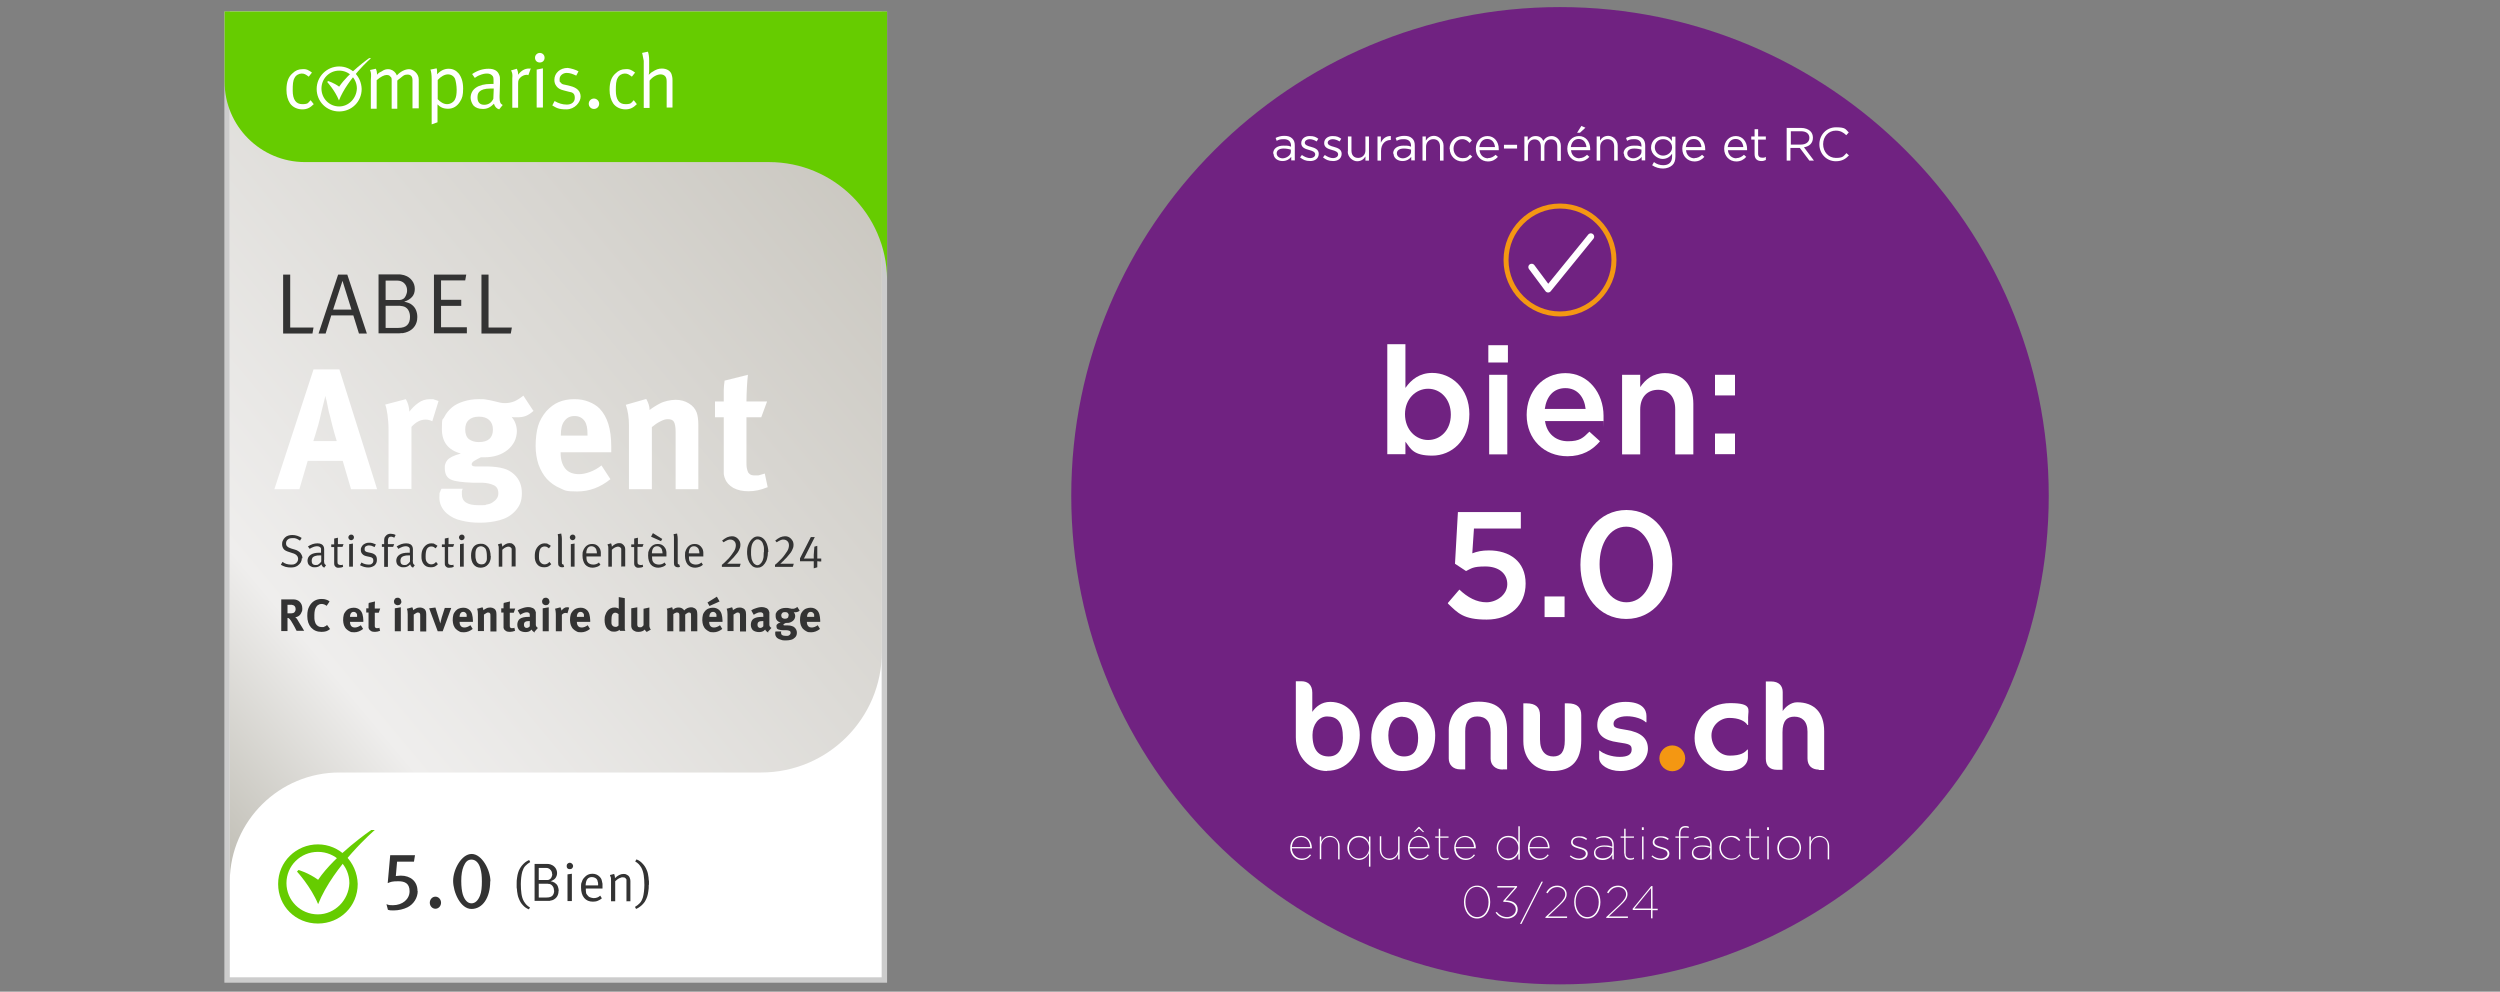 <?xml version="1.0" encoding="UTF-8"?>
<svg xmlns="http://www.w3.org/2000/svg" xmlns:xlink="http://www.w3.org/1999/xlink" version="1.1" viewBox="0 0 1200 476">
  <rect x="0" y="0" width="1200" height="476" fill="#808080" stroke="none"/>
  <defs>
    <style>
      .cls-1 {
        stroke: #ccc;
        stroke-width: 2.6px;
      }

      .cls-1, .cls-2 {
        fill: #fff;
      }

      .cls-3 {
        fill: url(#Unbenannter_Verlauf_2);
      }

      .cls-4 {
        fill: #f49712;
      }

      .cls-5, .cls-6 {
        fill: #702281;
      }

      .cls-7 {
        fill: #6c0;
      }

      .cls-8 {
        fill: none;
        stroke: #fff;
        stroke-linecap: round;
        stroke-linejoin: round;
        stroke-width: 3.2px;
      }

      .cls-6 {
        stroke: #f49712;
        stroke-width: 2.4px;
      }

      .cls-9 {
        fill: #333;
      }
    </style>
    <linearGradient id="Unbenannter_Verlauf_2" data-name="Unbenannter Verlauf 2" x1="51.6" y1="-10408.3" x2="443.7" y2="-10080.6" gradientTransform="translate(0 -10055.7) scale(1 -1)" gradientUnits="userSpaceOnUse">
      <stop offset="0" stop-color="#bfbdb4"/>
      <stop offset=".2" stop-color="#efeeed"/>
      <stop offset="1" stop-color="#c4c1b9"/>
    </linearGradient>
  </defs>
  <!-- Generator: Adobe Illustrator 28.7.1, SVG Export Plug-In . SVG Version: 1.2.0 Build 142)  -->
  <g>
    <g id="Allianz">
      <g id="FR-2" data-name="FR">
        <g>
          <path class="cls-5" d="M983.4,237.9c0,129.5-105,234.6-234.6,234.6s-234.6-105-234.6-234.6S619.3,3.4,748.8,3.4s234.6,105,234.6,234.6Z"/>
          <g id="Logo">
            <path class="cls-2" d="M637,370.1c-8.1,0-15-6.6-15-16.2v-26.9h2.7c3.1,0,5.2,1.8,5.2,5.5v9.2c1.6-2.3,4.3-4.8,8.6-4.8,8.1,0,14.2,6.6,14.2,15.9s-6.1,17.2-15.8,17.2M637,343.9c-4,0-7,3.9-7,8.9,0,7.3,3.1,10.3,7.8,10.3s6.8-3.8,6.8-8.9c0-7.7-2.8-10.3-7.6-10.3"/>
            <path class="cls-2" d="M673.9,336.9c9.5,0,15,7.6,15,16.1,0,9.5-5.5,17.1-15.7,17.1s-15-7.6-15-16,5.5-17.2,15.7-17.2M673.2,344c-4.5,0-6.8,3.8-6.8,9s2.3,10.1,7.5,10.1,6.8-3.8,6.8-8.9-2.4-10.1-7.5-10.1"/>
            <path class="cls-2" d="M721.3,369.4c-3.5,0-5.8-2.2-5.8-5.2v-12.6c0-5.4-2.4-7.7-6.4-7.7s-5.8,2.6-5.8,7.1v18.3h-2.4c-3.4,0-5.5-2.2-5.5-5.2v-13.7c0-6.7,4.4-13.6,14.3-13.6s13.7,5,13.7,14v18.5h-2.1"/>
            <path class="cls-2" d="M745.2,370.1c-7.8,0-14-5.2-14-14.4v-18.1h1.5c4.5,0,6.5,2,6.5,5.7v11.6c0,5.8,2.8,8.2,6.4,8.2s5.5-2.2,5.5-7.7v-17.8h1.4c4.6,0,6.5,2,6.5,5.7v11.9c0,9.9-4.6,14.9-13.9,14.9"/>
            <path class="cls-2" d="M777.8,370.1c-5.8,0-10.2-3-10.2-6.2v-3.6h.3c1.7,1.6,5.8,3,9.5,3,3.9,0,5.8-1.1,5.8-3.5s-1.1-2.7-6.6-3.5c-6.7-.9-10-3.6-9.9-8.4,0-5.9,5.4-11,13.5-11s10.1,3.7,10.1,6.8v3h-.3c-1.6-1.6-5.3-2.9-9.1-2.9s-6.4,1.5-6.4,3.5.9,2.2,6.4,3.1c6.6,1.1,10.1,3.9,10.1,9s-4.7,10.7-13.2,10.7"/>
            <path class="cls-2" d="M838.7,347.9c-1.1-1.8-4.1-3.3-8.6-3.3s-8.6,3.7-8.6,8.4,3.4,9.7,8.8,9.7,7.2-1.5,8.4-2.9h.3v3.7c0,3.8-3.7,6.6-9.4,6.6-8.7,0-16.2-6.8-16.2-15.8s6.3-16.8,17.1-16.8,8.6,3.1,8.6,6.8v3.7h-.3"/>
            <path class="cls-2" d="M873,369.4c-3.3,0-5.4-1.9-5.4-5.3v-12.9c0-5.2-2.8-7.2-6.3-7.2s-5.7,1.9-5.7,7.5v18h-2.6c-3.7,0-5.4-2.1-5.4-5.3v-37.1h2.5c3.8,0,5.6,2.1,5.6,5.1v9.1c1.2-1.9,3.9-4.2,6.9-4.2,8.2,0,13,4.9,13,13.9v18.6h-2.6"/>
            <path class="cls-4" d="M808.9,364c0,3.4-2.8,6.2-6.2,6.2s-6.2-2.8-6.2-6.2c0-3.4,2.8-6.2,6.2-6.2s6.2,2.8,6.2,6.2"/>
          </g>
          <g>
            <path class="cls-2" d="M695,289.4l5.5-6.4c4,3.8,8.3,6.1,13,6.1s10-3.5,10-8.7h0c0-5.3-4.3-8.5-10.5-8.5s-6.7,1-9.3,2.2l-5.3-3.5,1.4-24.8h30.2v7.9h-22.5l-.8,11.9c2.4-.9,4.6-1.4,8-1.4,9.8,0,17.6,5.2,17.6,15.9h0c0,10.5-7.5,17.3-18.7,17.3s-13.8-3.1-18.6-7.7Z"/>
            <path class="cls-2" d="M741.4,286.3h9.6v9.9h-9.6v-9.9Z"/>
            <path class="cls-2" d="M758.6,271.1h0c0-14.6,8.8-26.3,22.1-26.3s22,11.6,22,26h0c0,14.6-8.8,26.3-22.1,26.3s-22-11.6-22-26ZM793.5,271.1h0c0-10.1-5.1-18.3-12.9-18.3s-12.8,7.9-12.8,18h0c0,10.1,5.1,18.3,12.9,18.3s12.8-8,12.8-18Z"/>
          </g>
          <g>
            <path class="cls-2" d="M702.7,433h0c0-4.2,2.4-7.9,6.3-7.9s6.3,3.7,6.3,7.9h0c0,4.2-2.4,7.9-6.3,7.9s-6.3-3.7-6.3-7.9ZM714.5,433h0c0-3.8-2.1-7.3-5.6-7.3s-5.5,3.4-5.5,7.2h0c0,3.8,2.1,7.3,5.6,7.3s5.5-3.4,5.5-7.2Z"/>
            <path class="cls-2" d="M717.8,438.2l.6-.5c1.2,1.5,2.9,2.5,5,2.5s4.2-1.5,4.2-3.6h0c0-2.5-2.2-3.7-5.3-3.7h-.6l-.2-.4,5.7-6.5h-8.5v-.7h9.5v.5l-5.6,6.4c3.4,0,5.9,1.4,5.9,4.3h0c0,2.6-2.3,4.4-5,4.4s-4.3-1.1-5.5-2.7Z"/>
            <path class="cls-2" d="M739.9,423.2h.7l-10.3,20.3h-.7l10.3-20.3Z"/>
            <path class="cls-2" d="M741.8,440.2l6.5-6.1c2.4-2.3,3-3.6,3-4.9,0-1.9-1.6-3.4-3.8-3.4s-3.6,1.2-4.7,3l-.6-.4c1.1-1.9,2.7-3.3,5.3-3.3s4.5,1.8,4.5,4h0c0,1.7-.7,3-3.3,5.4l-5.7,5.4h9.2v.7h-10.4v-.5Z"/>
            <path class="cls-2" d="M755.6,433h0c0-4.2,2.4-7.9,6.3-7.9s6.3,3.7,6.3,7.9h0c0,4.2-2.4,7.9-6.3,7.9s-6.3-3.7-6.3-7.9ZM767.4,433h0c0-3.8-2.1-7.3-5.6-7.3s-5.5,3.4-5.5,7.2h0c0,3.8,2.1,7.3,5.6,7.3s5.5-3.4,5.5-7.2Z"/>
            <path class="cls-2" d="M771,440.2l6.5-6.1c2.4-2.3,3-3.6,3-4.9,0-1.9-1.6-3.4-3.8-3.4s-3.6,1.2-4.7,3l-.6-.4c1.1-1.9,2.7-3.3,5.3-3.3s4.5,1.8,4.5,4h0c0,1.7-.7,3-3.3,5.4l-5.7,5.4h9.2v.7h-10.4v-.5Z"/>
            <path class="cls-2" d="M792.5,436.8h-8.7l-.2-.5,9-11h.6v10.9h2.5v.7h-2.5v3.9h-.7v-3.9ZM792.5,436.1v-9.8l-8,9.8h8Z"/>
          </g>
          <g>
            <path class="cls-2" d="M674.6,212.1v5.9h-8.7v-52.8h8.7v21c2.8-4,6.8-7.2,12.9-7.2,9,0,17.8,7.2,17.8,19.8h0c0,12.8-8.7,19.9-17.8,19.9s-10.3-3.2-12.9-6.7ZM696.4,199h0c0-7.5-5-12.4-10.9-12.4s-11.1,4.9-11.1,12.2h0c0,7.5,5.2,12.4,11.1,12.4s10.9-4.7,10.9-12.2Z"/>
            <path class="cls-2" d="M714.4,165.7h9.4v8.3h-9.4v-8.3ZM714.8,179.9h8.7v38.2h-8.7v-38.2Z"/>
            <path class="cls-2" d="M732.8,199.1h0c0-11.1,7.7-20,18.6-20s18.3,9.5,18.3,20.5,0,1.6-.1,2.5h-28c.9,6.2,5.3,9.7,11,9.7s7.3-1.6,10.3-4.6l5.1,4.6c-3.6,4.3-8.6,7.2-15.6,7.2-11.1,0-19.6-8-19.6-19.8ZM761.1,196.3c-.6-5.6-3.9-10-9.7-10s-9.1,4.1-9.9,10h19.6Z"/>
            <path class="cls-2" d="M778.6,179.9h8.7v5.9c2.5-3.6,6-6.7,11.9-6.7,8.6,0,13.6,5.8,13.6,14.7v24.3h-8.7v-21.7c0-5.9-3-9.3-8.2-9.3s-8.6,3.5-8.6,9.5v21.5h-8.7v-38.2Z"/>
            <path class="cls-2" d="M823.2,179.9h9.6v9.9h-9.6v-9.9ZM823.2,208.1h9.6v9.9h-9.6v-9.9Z"/>
          </g>
          <g>
            <path class="cls-2" d="M619.3,407h0c0-3.3,2.2-5.8,5.3-5.8s5.1,2.8,5.1,5.8v.2h-9.6c.1,3,2.3,4.9,4.7,4.9s3.1-.9,4-2l.5.4c-1,1.3-2.5,2.3-4.5,2.3-3,0-5.5-2.3-5.5-5.8ZM628.9,406.6c-.1-2.4-1.6-4.8-4.3-4.8s-4.3,2-4.5,4.8h8.8Z"/>
            <path class="cls-2" d="M633.5,401.5h.7v2.6c.5-1.3,1.9-2.9,4.2-2.9s4.6,2,4.6,4.8v6.5h-.7v-6.4c0-2.6-1.4-4.3-3.9-4.3s-4.2,1.9-4.2,4.4v6.2h-.7v-11Z"/>
            <path class="cls-2" d="M657.1,409.5c-.8,1.8-2.5,3.3-4.9,3.3s-5.5-2.4-5.5-5.8h0c0-3.4,2.5-5.8,5.5-5.8s4.1,1.4,4.9,3.3v-3h.7v14.5h-.7v-6.5ZM657.2,407h0c0-2.9-2.2-5.1-4.9-5.1s-4.8,2.1-4.8,5.1h0c0,3,2,5.1,4.8,5.1s4.9-2.2,4.9-5.1Z"/>
            <path class="cls-2" d="M662.3,407.9v-6.5h.7v6.4c0,2.6,1.4,4.3,3.9,4.3s4.2-1.9,4.2-4.4v-6.2h.7v11h-.7v-2.6c-.5,1.3-1.9,2.9-4.2,2.9s-4.6-2-4.6-4.8Z"/>
            <path class="cls-2" d="M675.8,407h0c0-3.3,2.2-5.8,5.3-5.8s5.1,2.8,5.1,5.8v.2h-9.6c.1,3,2.3,4.9,4.7,4.9s3.1-.9,4-2l.5.4c-1,1.3-2.5,2.3-4.5,2.3-3,0-5.5-2.3-5.5-5.8ZM685.4,406.6c-.1-2.4-1.6-4.8-4.3-4.8s-4.3,2-4.5,4.8h8.8ZM680.8,396.9h.5l2.3,2.5h-.6l-1.9-1.7-1.9,1.7h-.6l2.3-2.5Z"/>
            <path class="cls-2" d="M690.6,409.7v-7.6h-1.7v-.6h1.7v-3.7h.7v3.7h4v.6h-4v7.5c0,1.6.9,2.4,2.3,2.4s1.1-.1,1.7-.4v.7c-.5.3-1.1.4-1.7.4-1.8,0-2.9-1-2.9-3Z"/>
            <path class="cls-2" d="M698,407h0c0-3.3,2.2-5.8,5.3-5.8s5.1,2.8,5.1,5.8v.2h-9.6c.1,3,2.3,4.9,4.7,4.9s3.1-.9,4-2l.5.4c-1,1.3-2.5,2.3-4.5,2.3-3,0-5.5-2.3-5.5-5.8ZM707.5,406.6c-.1-2.4-1.6-4.8-4.3-4.8s-4.3,2-4.5,4.8h8.8Z"/>
            <path class="cls-2" d="M718.4,407h0c0-3.4,2.5-5.8,5.5-5.8s4.1,1.4,4.9,3.3v-7.9h.7v16h-.7v-3c-.8,1.8-2.5,3.3-4.9,3.3s-5.5-2.4-5.5-5.8ZM728.8,407h0c0-2.9-2.2-5.1-4.9-5.1s-4.8,2.1-4.8,5.1h0c0,3,2,5.1,4.8,5.1s4.9-2.2,4.9-5.1Z"/>
            <path class="cls-2" d="M733.4,407h0c0-3.3,2.2-5.8,5.3-5.8s5.1,2.8,5.1,5.8v.2h-9.6c.1,3,2.3,4.9,4.7,4.9s3.1-.9,4-2l.5.4c-1,1.3-2.5,2.3-4.5,2.3-3,0-5.5-2.3-5.5-5.8ZM743,406.6c-.1-2.4-1.6-4.8-4.3-4.8s-4.3,2-4.5,4.8h8.8Z"/>
            <path class="cls-2" d="M753.5,411.1l.4-.5c1.2,1,2.7,1.5,4.1,1.5s3.2-.9,3.2-2.3h0c0-1.6-1.7-2.1-3.3-2.5-2.1-.6-3.8-1.2-3.8-3h0c0-1.7,1.5-2.9,3.8-2.9s2.7.4,3.9,1.2l-.4.6c-1.1-.7-2.3-1.2-3.5-1.2-1.8,0-3,.9-3,2.2h0c0,1.4,1.6,1.9,3.4,2.4,2,.5,3.8,1.2,3.8,3.1h0c0,1.9-1.7,3.1-3.9,3.1s-3.3-.6-4.5-1.6Z"/>
            <path class="cls-2" d="M765.1,409.4h0c0-2.3,2.1-3.6,4.9-3.6s2.9.3,3.9.6v-.7c0-2.5-1.5-3.7-3.9-3.7s-2.5.4-3.6.9l-.3-.6c1.2-.6,2.4-1,3.9-1s2.7.4,3.5,1.2c.7.7,1.1,1.8,1.1,3.1v6.9h-.7v-2.3c-.6,1.2-2.1,2.6-4.6,2.6s-4.2-1.1-4.2-3.4ZM773.9,408.4v-1.4c-1.1-.3-2.3-.6-4-.6-2.4,0-4.1,1-4.1,2.8h0c0,1.9,1.6,2.8,3.5,2.8,2.7,0,4.6-1.7,4.6-3.7Z"/>
            <path class="cls-2" d="M779.6,409.7v-7.6h-1.7v-.6h1.7v-3.7h.7v3.7h4v.6h-4v7.5c0,1.6.9,2.4,2.3,2.4s1.1-.1,1.7-.4v.7c-.5.3-1.1.4-1.7.4-1.8,0-2.9-1-2.9-3Z"/>
            <path class="cls-2" d="M788.1,397.1h.9v1.3h-.9v-1.3ZM788.2,401.5h.7v11h-.7v-11Z"/>
            <path class="cls-2" d="M792.7,411.1l.4-.5c1.2,1,2.7,1.5,4.1,1.5s3.2-.9,3.2-2.3h0c0-1.6-1.7-2.1-3.3-2.5-2.1-.6-3.8-1.2-3.8-3h0c0-1.7,1.5-2.9,3.8-2.9s2.7.4,3.9,1.2l-.4.6c-1.1-.7-2.3-1.2-3.5-1.2-1.8,0-3,.9-3,2.2h0c0,1.4,1.6,1.9,3.4,2.4,2,.5,3.8,1.2,3.8,3.1h0c0,1.9-1.7,3.1-3.9,3.1s-3.3-.6-4.5-1.6Z"/>
            <path class="cls-2" d="M805.9,402.1h-1.7v-.6h1.7v-1.4c0-1.3.3-2.2.9-2.8.5-.5,1.2-.8,2.2-.8s1.1.1,1.6.3v.7c-.5-.2-1-.3-1.6-.3-1.5,0-2.4.9-2.4,3v1.3h4v.6h-4v10.4h-.7v-10.4Z"/>
            <path class="cls-2" d="M812.1,409.4h0c0-2.3,2.1-3.6,4.9-3.6s2.9.3,3.9.6v-.7c0-2.5-1.5-3.7-3.9-3.7s-2.5.4-3.6.9l-.3-.6c1.2-.6,2.4-1,3.9-1s2.7.4,3.5,1.2c.7.7,1.1,1.8,1.1,3.1v6.9h-.7v-2.3c-.6,1.2-2.1,2.6-4.6,2.6s-4.2-1.1-4.2-3.4ZM820.9,408.4v-1.4c-1.1-.3-2.3-.6-4-.6-2.4,0-4.1,1-4.1,2.8h0c0,1.9,1.6,2.8,3.5,2.8,2.7,0,4.6-1.7,4.6-3.7Z"/>
            <path class="cls-2" d="M825.3,407h0c0-3.2,2.5-5.8,5.6-5.8s3.3.9,4.4,2l-.5.5c-1-1-2.2-1.9-3.9-1.9-2.8,0-4.9,2.3-4.9,5.1h0c0,2.8,2.2,5.2,4.9,5.2s3-.9,4-2l.5.4c-1.1,1.2-2.5,2.2-4.5,2.2-3.2,0-5.6-2.6-5.6-5.8Z"/>
            <path class="cls-2" d="M839.7,409.7v-7.6h-1.7v-.6h1.7v-3.7h.7v3.7h4v.6h-4v7.5c0,1.6.9,2.4,2.3,2.4s1.1-.1,1.7-.4v.7c-.5.3-1.1.4-1.7.4-1.8,0-2.9-1-2.9-3Z"/>
            <path class="cls-2" d="M848.2,397.1h.9v1.3h-.9v-1.3ZM848.3,401.5h.7v11h-.7v-11Z"/>
            <path class="cls-2" d="M853.1,407h0c0-3.1,2.3-5.8,5.7-5.8s5.7,2.6,5.7,5.7h0c0,3.1-2.3,5.8-5.7,5.8s-5.7-2.6-5.7-5.7ZM863.8,407h0c0-2.8-2.1-5.1-5-5.1s-4.9,2.3-4.9,5.1h0c0,2.8,2.1,5.1,5,5.1s4.9-2.3,4.9-5.1Z"/>
            <path class="cls-2" d="M868.5,401.5h.7v2.6c.5-1.3,1.9-2.9,4.2-2.9s4.6,2,4.6,4.8v6.5h-.7v-6.4c0-2.6-1.4-4.3-3.9-4.3s-4.2,1.9-4.2,4.4v6.2h-.7v-11Z"/>
          </g>
          <g>
            <path class="cls-2" d="M611.1,73.8h0c0-2.5,2-3.9,5-3.9s2.5.2,3.6.5v-.4c0-2.1-1.3-3.2-3.4-3.2s-2.5.3-3.5.8l-.5-1.4c1.3-.6,2.5-1,4.2-1s2.9.4,3.8,1.3,1.2,1.9,1.2,3.4v7.1h-1.7v-1.7c-.8,1-2.1,2-4.2,2s-4.3-1.2-4.3-3.6ZM619.6,72.9v-1.1c-.9-.2-2-.5-3.4-.5-2.2,0-3.4.9-3.4,2.3h0c0,1.5,1.4,2.4,2.9,2.4s3.9-1.3,3.9-3.1Z"/>
            <path class="cls-2" d="M624,75.6l.9-1.2c1.3.9,2.7,1.5,4,1.5s2.4-.7,2.4-1.8h0c0-1.2-1.4-1.7-2.9-2.1-1.8-.5-3.8-1.1-3.8-3.3h0c0-2,1.7-3.4,4-3.4s3,.5,4.2,1.3l-.8,1.3c-1.1-.7-2.3-1.1-3.4-1.1s-2.3.7-2.3,1.7h0c0,1.1,1.4,1.6,3,2,1.8.5,3.7,1.2,3.7,3.3h0c0,2.3-1.8,3.5-4.1,3.5s-3.5-.7-4.8-1.7Z"/>
            <path class="cls-2" d="M635,75.6l.9-1.2c1.3.9,2.7,1.5,4,1.5s2.4-.7,2.4-1.8h0c0-1.2-1.4-1.7-2.9-2.1-1.8-.5-3.8-1.1-3.8-3.3h0c0-2,1.7-3.4,4-3.4s3,.5,4.2,1.3l-.8,1.3c-1.1-.7-2.3-1.1-3.4-1.1s-2.3.7-2.3,1.7h0c0,1.1,1.4,1.6,3,2,1.8.5,3.7,1.2,3.7,3.3h0c0,2.3-1.8,3.5-4.1,3.5s-3.5-.7-4.8-1.7Z"/>
            <path class="cls-2" d="M647,72.7v-7.2h1.7v6.8c0,2.2,1.2,3.5,3.2,3.5s3.5-1.5,3.5-3.6v-6.7h1.7v11.6h-1.7v-2c-.8,1.3-2,2.3-4,2.3s-4.5-1.9-4.5-4.7Z"/>
            <path class="cls-2" d="M661.1,65.5h1.7v3c.9-1.9,2.5-3.3,4.8-3.2v1.9h-.1c-2.5,0-4.6,1.8-4.6,5.3v4.6h-1.7v-11.6Z"/>
            <path class="cls-2" d="M668.7,73.8h0c0-2.5,2-3.9,5-3.9s2.5.2,3.6.5v-.4c0-2.1-1.3-3.2-3.4-3.2s-2.5.3-3.5.8l-.5-1.4c1.3-.6,2.5-1,4.2-1s2.9.4,3.8,1.3,1.2,1.9,1.2,3.4v7.1h-1.7v-1.7c-.8,1-2.1,2-4.2,2s-4.3-1.2-4.3-3.6ZM677.3,72.9v-1.1c-.9-.2-2-.5-3.4-.5-2.2,0-3.4.9-3.4,2.3h0c0,1.5,1.4,2.4,2.9,2.4s3.9-1.3,3.9-3.1Z"/>
            <path class="cls-2" d="M682.7,65.5h1.7v2c.8-1.3,2-2.3,4-2.3s4.5,1.9,4.5,4.7v7.2h-1.7v-6.8c0-2.2-1.2-3.5-3.2-3.5s-3.5,1.5-3.5,3.6v6.7h-1.7v-11.6Z"/>
            <path class="cls-2" d="M695.8,71.4h0c0-3.3,2.6-6.1,6-6.1s3.6.9,4.7,2.1l-1.1,1.2c-.9-1-2-1.8-3.5-1.8-2.4,0-4.2,2-4.2,4.5h0c0,2.6,1.8,4.6,4.3,4.6s2.6-.7,3.6-1.7l1.1,1c-1.2,1.3-2.6,2.3-4.8,2.3-3.4,0-6-2.8-6-6Z"/>
            <path class="cls-2" d="M714.2,75.9c1.6,0,2.7-.7,3.7-1.6l1.1,1c-1.2,1.3-2.6,2.2-4.8,2.2-3.2,0-5.8-2.5-5.8-6.1s2.4-6.1,5.6-6.1,5.4,2.7,5.4,6.2,0,.3,0,.6h-9.2c.2,2.5,2,3.9,4.1,3.9ZM717.6,70.6c-.2-2.1-1.4-3.9-3.7-3.9s-3.5,1.7-3.8,3.9h7.5Z"/>
            <path class="cls-2" d="M721.9,69.5h6.3v1.8h-6.3v-1.8Z"/>
            <path class="cls-2" d="M731.6,65.5h1.7v2c.8-1.1,1.8-2.2,3.8-2.2s3.1,1,3.7,2.3c.8-1.3,2.1-2.3,4.1-2.3s4.3,1.8,4.3,4.7v7.2h-1.7v-6.8c0-2.3-1.1-3.5-3-3.5s-3.2,1.3-3.2,3.6v6.7h-1.7v-6.8c0-2.2-1.1-3.5-3-3.5s-3.2,1.5-3.2,3.7v6.6h-1.7v-11.6Z"/>
            <path class="cls-2" d="M758.1,75.9c1.6,0,2.7-.7,3.7-1.6l1.1,1c-1.2,1.3-2.6,2.2-4.8,2.2-3.2,0-5.8-2.5-5.8-6.1s2.4-6.1,5.6-6.1,5.4,2.7,5.4,6.2,0,.3,0,.6h-9.2c.2,2.5,2,3.9,4.1,3.9ZM761.5,70.6c-.2-2.1-1.4-3.9-3.7-3.9s-3.5,1.7-3.8,3.9h7.5ZM759.2,60.5l1.8.8-2.6,2.4h-1.4l2.1-3.3Z"/>
            <path class="cls-2" d="M766.3,65.5h1.7v2c.8-1.3,2-2.3,4-2.3s4.5,1.9,4.5,4.7v7.2h-1.7v-6.8c0-2.2-1.2-3.5-3.2-3.5s-3.5,1.5-3.5,3.6v6.7h-1.7v-11.6Z"/>
            <path class="cls-2" d="M779.3,73.8h0c0-2.5,2-3.9,5-3.9s2.5.2,3.6.5v-.4c0-2.1-1.3-3.2-3.4-3.2s-2.5.3-3.5.8l-.5-1.4c1.3-.6,2.5-1,4.2-1s2.9.4,3.8,1.3c.8.8,1.2,1.9,1.2,3.4v7.1h-1.7v-1.7c-.8,1-2.1,2-4.2,2s-4.3-1.2-4.3-3.6ZM787.9,72.9v-1.1c-.9-.2-2-.5-3.4-.5-2.2,0-3.4.9-3.4,2.3h0c0,1.5,1.4,2.4,2.9,2.4s3.9-1.3,3.9-3.1Z"/>
            <path class="cls-2" d="M793.1,79.2l.8-1.4c1.3,1,2.8,1.5,4.5,1.5,2.6,0,4.2-1.4,4.2-4.1v-1.4c-1,1.4-2.4,2.5-4.6,2.5s-5.5-2.1-5.5-5.4h0c0-3.4,2.7-5.5,5.5-5.5s3.6,1.1,4.5,2.3v-2.1h1.7v9.6c0,1.8-.5,3.2-1.5,4.1s-2.6,1.6-4.4,1.6-3.7-.5-5.3-1.6ZM802.6,70.8h0c0-2.4-2.1-4-4.3-4s-4,1.5-4,3.9h0c0,2.4,1.9,4,4,4s4.3-1.6,4.3-3.9Z"/>
            <path class="cls-2" d="M813.3,75.9c1.6,0,2.7-.7,3.7-1.6l1.1,1c-1.2,1.3-2.6,2.2-4.8,2.2-3.2,0-5.8-2.5-5.8-6.1s2.4-6.1,5.6-6.1,5.4,2.7,5.4,6.2,0,.3,0,.6h-9.2c.2,2.5,2,3.9,4.1,3.9ZM816.7,70.6c-.2-2.1-1.4-3.9-3.7-3.9s-3.5,1.7-3.8,3.9h7.5Z"/>
            <path class="cls-2" d="M833.4,75.9c1.6,0,2.7-.7,3.7-1.6l1.1,1c-1.2,1.3-2.6,2.2-4.8,2.2-3.2,0-5.8-2.5-5.8-6.1s2.4-6.1,5.6-6.1,5.4,2.7,5.4,6.2,0,.3,0,.6h-9.2c.2,2.5,2,3.9,4.1,3.9ZM836.8,70.6c-.2-2.1-1.4-3.9-3.7-3.9s-3.5,1.7-3.8,3.9h7.5Z"/>
            <path class="cls-2" d="M842.2,74v-7h-1.6v-1.5h1.6v-3.5h1.7v3.5h3.7v1.5h-3.7v6.8c0,1.4.8,1.9,2,1.9s1.1-.1,1.7-.4v1.5c-.6.3-1.3.5-2.1.5-1.9,0-3.3-.9-3.3-3.3Z"/>
            <path class="cls-2" d="M857.7,61.4h6.8c1.9,0,3.5.6,4.5,1.6.8.8,1.2,1.9,1.2,3.1h0c0,2.7-1.8,4.2-4.3,4.6l4.8,6.4h-2.2l-4.6-6.1h-4.5v6.1h-1.8v-15.8ZM864.4,69.4c2.4,0,4.1-1.2,4.1-3.2h0c0-2-1.5-3.2-4-3.2h-4.9v6.4h4.8Z"/>
            <path class="cls-2" d="M873.3,69.3h0c0-4.5,3.3-8.2,8-8.2s4.6,1,6.1,2.5l-1.2,1.3c-1.3-1.3-2.8-2.2-5-2.2-3.5,0-6.1,2.8-6.1,6.5h0c0,3.7,2.6,6.6,6.1,6.6s3.6-.8,5.1-2.3l1.2,1.1c-1.6,1.7-3.4,2.8-6.3,2.8-4.5,0-7.9-3.6-7.9-8.1Z"/>
          </g>
          <g id="FR-DE">
            <path class="cls-6" d="M774.7,124.8c0,14.3-11.6,25.9-25.9,25.9s-25.9-11.6-25.9-25.9,11.6-25.9,25.9-25.9,25.9,11.6,25.9,25.9Z"/>
            <polyline class="cls-8" points="735.2 128.2 743.1 138.8 763.6 113.6"/>
          </g>
        </g>
      </g>
      <g id="DE-2" data-name="DE">
        <g>
          <path class="cls-1" d="M109,6.8h315.5v463.6H109V6.8Z"/>
          <path class="cls-7" d="M152.6,438.9c-8.4,0-15.1-6.7-15.1-15s6.7-15,15.1-15,15.1,6.7,15.1,15c-.3,8.3-7.1,15-15.1,15ZM152.6,405.3c-10.4,0-19.1,8.3-19.1,19s8.4,19,19.1,19,19.1-8.3,19.1-19c-.3-10.6-8.7-19-19.1-19Z"/>
          <path class="cls-7" d="M142.6,418.3l.7-.7s4.7,1.3,9.4,4.7c8.1-12,25.5-23.9,25.5-23.9h1.7s-19.8,17-27.2,35.6c-3.4-8.3-10.1-15.6-10.1-15.6Z"/>
          <path class="cls-9" d="M200.5,427.7c0,3.2-1.9,6.3-4.9,7.8-1.8.9-4.3,1.5-6.5,1.5s-1.7,0-2.9-.3l-.7-2.7c1.2.5,1.8.5,3.1.5,4.6,0,8-2.9,8-6.7s-2.3-4.8-5.4-4.8-3.6.3-5.1.9l1.2-13.4h11.9l-.5,3.1h-8.1l-.6,6.9c.5,0,1.5-.2,2.4-.2,4.6,0,8,2.7,8,7.4ZM211.7,433.3c0,1.6-1.2,2.9-2.7,2.9s-2.7-1.3-2.7-2.9,1.2-2.9,2.7-2.9,2.7,1.3,2.7,2.9ZM235.3,423c0,8-3.7,13.3-9,13.3s-8.8-8.1-8.8-13.5,4-12.9,8.9-12.9,9,7.7,9,13.1ZM231.3,423.1c0-2.7-.2-4.4-.7-6.2-.8-2.9-2.4-4.3-4.3-4.3s-2.9,1.2-3.8,3.3c-.7,1.7-1.1,4-1.1,6.9s.3,4.9.7,6.4c.9,2.9,2.4,4.4,4.2,4.4s3.2-1.4,4.1-3.7c.7-1.7.9-4.1.9-6.8Z"/>
          <path class="cls-9" d="M253.9,436.5c-1.1-.4-2.1-1.1-2.9-2-.9-.9-1.5-2-2-3.3-.2-.5-.4-1-.5-1.6-.1-.6-.2-1.2-.3-1.8,0-.6-.1-1.2-.2-1.8,0-.6,0-1.2,0-1.7,0-1.1,0-2.1.2-3,.1-.9.3-1.7.5-2.4.2-.7.5-1.4.8-1.9.3-.6.7-1.1,1-1.5.5-.6,1-1.1,1.6-1.6.6-.5,1.3-.8,1.9-1.1l.5,1c-.9.5-1.6,1.1-2.3,1.8-.7.7-1.1,1.6-1.5,2.8-.2.8-.4,1.7-.5,2.7-.1,1-.2,2.1-.2,3.2,0,1.7.1,3.2.3,4.7.2,1.4.6,2.7,1.2,3.7.4.6.8,1.2,1.2,1.6.5.5,1,.9,1.7,1.3l-.6,1ZM265.9,427.4c0-.8-.2-1.5-.6-2-.4-.6-.9-.9-1.5-1.1-.2,0-.5,0-.9-.1-.3,0-.7,0-1.2,0h-3.1v6.6h3.8c1.3,0,2.2-.3,2.8-.9.5-.6.8-1.4.8-2.4ZM265,419.5c0-.7-.2-1.3-.6-1.8-.4-.5-.8-.8-1.4-1-.2,0-.5-.1-.8-.1-.3,0-.7,0-1.1,0h-2.5v5.8h3.1c.5,0,.9,0,1.2,0,.3,0,.6-.1.9-.3.2-.1.4-.3.6-.5.2-.2.3-.5.4-.7.2-.4.3-.9.3-1.4ZM268.1,427.6c0,1-.2,1.9-.7,2.7-.5.8-1.2,1.3-2,1.7-.2,0-.5.2-.7.2-.2,0-.5.1-.8.2-.3,0-.7,0-1.1,0-.4,0-1,0-1.6,0h-4.6v-17.7h2.6c.9,0,1.6,0,2.2,0,.6,0,1.1,0,1.4,0,.4,0,.7,0,.9.1.3,0,.5.1.7.2.9.3,1.6.8,2.2,1.6.5.7.8,1.6.8,2.5s-.3,1.7-.8,2.4c-.5.7-1.3,1.1-2.3,1.5.5.1,1,.2,1.3.4.4.1.7.3,1,.6.6.4,1,1,1.2,1.6.2.7.4,1.3.4,2ZM272.4,432.5v-12.8l2.1-.3v13.1h-2.1ZM275.1,415.7c0,.4-.2.8-.5,1.1-.3.3-.7.4-1.1.4s-.8-.1-1.1-.4c-.3-.3-.4-.7-.4-1.1s.1-.8.4-1.1c.3-.3.7-.5,1.1-.5s.8.2,1.1.5c.3.3.5.7.5,1.1ZM287.1,424.9c0-.7,0-1.3-.2-1.7,0-.4-.2-.8-.4-1.1-.2-.3-.5-.6-1-.8s-.9-.3-1.4-.3c-1.9,0-2.9,1.3-3,4h5.9ZM281.2,426.4v.3c0,.6,0,1.1.1,1.6,0,.5.2.9.5,1.2.4.5.8,1,1.4,1.2.6.2,1.2.4,1.8.4,1.2,0,2.3-.4,3.1-1.2l.8,1.3c-.6.5-1.2.9-2,1.2-.7.3-1.5.4-2.3.4-1.8,0-3.2-.6-4.2-1.8-1-1.2-1.5-2.9-1.5-5s.1-2,.4-2.7c.2-.8.6-1.5,1.2-2.1,1-1.2,2.3-1.8,3.8-1.8s2.6.5,3.5,1.4c.3.3.5.6.7.9.2.3.3.7.4,1.1.1.4.2.9.3,1.4,0,.5,0,1.2,0,2v.3h-8ZM300.7,432.5v-8.7c0-.3,0-.6,0-.9s0-.4,0-.6c0-.2,0-.3-.2-.4,0-.1-.1-.2-.2-.3-.3-.4-.8-.5-1.4-.5s-.5,0-.9.2c-.3,0-.6.2-1,.4-.3.2-.6.3-.9.6-.3.2-.6.5-.8.7v9.6h-2v-9.9c0-.9,0-1.6-.3-2-.2-.4-.2-.7-.2-.7l2-.5s0,.1.1.3c0,.2.1.4.2.7,0,.3.1.6.1,1,1.3-1.3,2.7-2,4-2s1.3.2,1.9.5,1,.8,1.2,1.4c.2.5.3,1,.3,1.5v9.7h-2ZM311.4,424.8c0,1.1,0,2.1-.2,3-.1.9-.3,1.7-.5,2.4-.2.7-.5,1.3-.8,1.9-.3.6-.6,1.1-1,1.5-.5.6-1,1.1-1.7,1.6-.6.5-1.2.8-1.9,1.1l-.5-1c.9-.5,1.6-1.1,2.3-1.8s1.1-1.6,1.5-2.8c.2-.8.4-1.7.5-2.7.1-1,.2-2.1.2-3.2,0-1.7-.1-3.2-.3-4.6-.2-1.4-.6-2.7-1.2-3.8-.4-.6-.8-1.2-1.2-1.6-.5-.5-1-.9-1.7-1.3l.6-1c1.1.4,2.1,1.1,2.9,2,.9.9,1.6,2,2.1,3.3.2.5.4,1,.5,1.6.1.6.2,1.2.3,1.8,0,.6.1,1.2.2,1.8,0,.6,0,1.1,0,1.6Z"/>
          <path class="cls-3" d="M423.3,5.5H110.3v417.3c.3-28.8,23.8-52,52.6-52h202.4c32,0,58-25.9,58-58V5.5Z"/>
          <path class="cls-9" d="M150,160.1h-14.1v-28.3h3.4v25.4h11.2l-.5,2.8ZM164.4,134.8l-4.5,13.8h8.8l-4.3-13.8ZM172.3,160.1l-2.7-8.7h-10.6l-2.7,8.7h-3.4l9.4-28.3h4.4l9.4,28.3h-3.8ZM196.8,152c0-1.2-.3-2.3-.9-3.3-.6-.9-1.5-1.5-2.5-1.7-.4,0-.9-.2-1.4-.2-.5,0-1.2,0-1.9,0h-5v10.6h6c2.1,0,3.6-.5,4.4-1.4.9-.9,1.3-2.2,1.3-3.9ZM195.4,139.4c0-1.1-.3-2.1-.9-2.9-.6-.8-1.3-1.3-2.3-1.6-.4-.1-.8-.2-1.3-.2-.5,0-1.1,0-1.8,0h-4v9.3h4.9c.8,0,1.4,0,1.9,0,.5,0,1-.2,1.4-.4.4-.2.7-.4.9-.7.2-.3.5-.7.7-1.2.3-.7.5-1.4.5-2.2ZM200.3,152.3c0,1.6-.4,3-1.2,4.2-.8,1.2-1.9,2.1-3.3,2.7-.4.1-.8.3-1.1.4-.4.1-.8.2-1.3.3-.5,0-1.1,0-1.8.1-.7,0-1.6,0-2.6,0h-7.3v-28.3h4.1c1.4,0,2.6,0,3.5,0,.9,0,1.7,0,2.3,0,.6,0,1.1.1,1.5.2.4,0,.8.2,1.2.3,1.5.5,2.6,1.3,3.5,2.5.9,1.2,1.3,2.5,1.3,4s-.4,2.8-1.3,3.8c-.9,1-2.1,1.8-3.8,2.3.9.2,1.6.4,2.1.6.6.2,1.1.5,1.6.9.9.7,1.6,1.6,2,2.6.4,1,.6,2.1.6,3.1ZM208.3,160.1v-28.3h15.5l-.5,2.8h-11.6v9.3h9.7v2.9h-9.7v10.3h12.4v2.9h-15.9ZM245.2,160.1h-14.1v-28.3h3.4v25.4h11.2l-.5,2.8Z"/>
          <path class="cls-2" d="M168.5,234.8l-4-13.6h-16.8l-4,13.6h-12l18.8-57.5h12.4l18.1,57.5h-12.4ZM161.6,211.6l-.3-1c-.2-.7-.5-1.6-.8-2.7-.3-1.1-.6-2.3-1-3.7-.3-1.4-.7-2.7-1-4.1-.2-.7-.4-1.5-.7-2.6l-.7-3.4c-.2-1.2-.4-2.1-.7-2.9l-.2-1.2-.3,1.2c-.2.7-.4,1.6-.7,2.8-.3,1.1-.6,2.3-.9,3.6-.3,1.3-.5,2.4-.8,3.5-.5,2.1-1,3.9-1.5,5.4-.4,1.5-1,3.3-1.6,5.2h11.2ZM207.5,202.2c-1-.5-2.1-.8-3.2-.8-2.5,0-4.7,1.2-6.8,3.5v29.8h-11v-28.2c0-2.9-.2-5.3-.5-7.4-.3-2.1-.6-3.7-1.1-4.9l9.9-2.6c1,1.7,1.6,3.7,1.7,6,1.2-1.6,2.6-3,4.3-4.2,1.6-1.2,3.5-1.8,5.6-1.8s1.5,0,2,.2c.5.1,1.3.4,2.1.7l-3,9.7ZM256.1,197.2c-1.2,1.1-2.4,1.9-3.6,2.4-1.2.5-2.6.7-4.1.7s-1.1,0-1.6,0c-.5,0-.9-.1-1.2-.2.8,1,1.4,2,1.8,3.1.4,1.1.7,2.4.7,3.8s-.4,3.5-1.2,5c-.8,1.5-1.9,2.9-3.3,4-1.4,1.1-3,2-4.9,2.6-1.9.6-3.9.9-6.2.9h-1.2c-.1,0-.3,0-.5,0-1.4.7-2.5,1.3-3.3,1.8-.7.5-1.1,1-1.1,1.6s.6,1,1.8,1h5.9c3.2.1,5.7.4,7.7,1,1.9.5,3.6,1.5,5.1,2.9,2.4,2.3,3.6,5.2,3.6,9s-1.1,6.3-3.4,8.7c-1.9,2-4.3,3.4-7.3,4.2s-6.1,1.2-9.4,1.2-6-.3-8.8-1c-2.9-.6-5.2-1.8-7.2-3.5-2.3-2.1-3.5-4.6-3.5-7.5s.1-2.1.3-2.7c.2-.6.4-1.1.7-1.6h10.2c-.2.5-.4.9-.4,1.2,0,.4,0,.9,0,1.5,0,3.5,2.6,5.2,7.9,5.2s2.7-.1,3.9-.3c1.2-.2,2.2-.5,3-1.1.8-.5,1.5-1.1,2-1.9.5-.7.7-1.5.7-2.4,0-1.9-.7-3.2-2.2-3.9-1.5-.7-3.3-1.1-5.5-1.2h-4.7c-4.9-.2-8.3-.6-10.1-1.4-1-.4-1.8-1-2.4-2-.5-.9-.8-2.1-.8-3.5s0-1.3.2-2c.2-.7.5-1.3,1-1.9.5-.6,1.3-1.2,2.3-1.7,1-.5,2.4-1,4.2-1.5-6-1.6-9.1-5.5-9.1-11.7s.4-4.1,1.2-5.9c.9-1.8,2.1-3.2,3.6-4.5,1.5-1.3,3.4-2.2,5.6-2.9,2.2-.7,4.6-1.1,7.3-1.1s2.4,0,3.5.2c1.2.2,2.5.4,4,.8,1.2.3,2.1.5,2.9.7.8.2,1.6.2,2.3.2,1.5,0,3-.3,4.5-.9,1.5-.7,2.9-1.6,4.2-2.7l4.6,7ZM236.6,206.2c0-2-.6-3.5-1.8-4.6-1.2-1.1-2.8-1.6-4.9-1.6s-3.7.5-4.9,1.6c-1.2,1.1-1.7,2.6-1.7,4.6s.6,3.7,1.8,4.6c1.2.9,2.8,1.4,4.7,1.4,4.5,0,6.8-2,6.8-6ZM269.1,217.1v.3c0,3.3.8,5.8,2.3,7.6,1.5,1.8,3.7,2.6,6.6,2.6s7.3-1.4,10.7-4.2l4.3,6.6c-4.8,3.9-10.1,5.9-15.9,5.9s-5.9-.5-8.3-1.6c-2.4-1-4.5-2.5-6.3-4.4-1.7-1.9-3-4.2-4-6.9-.9-2.7-1.4-5.7-1.4-9s.4-7,1.2-9.6,2.2-5,4-7.1c1.8-1.9,3.7-3.4,5.9-4.3,2.1-.9,4.6-1.4,7.4-1.4s4.8.4,6.9,1.2,3.9,1.9,5.3,3.3c1.9,2,3.3,4.5,4.2,7.4.9,2.9,1.4,6.6,1.4,11v2.6h-24.4ZM282,208.6c0-1.6-.1-2.9-.3-3.8-.2-.9-.5-1.8-1-2.6-1.1-1.6-2.7-2.5-4.9-2.5s-3.7.8-4.9,2.4c-1.2,1.5-1.7,3.8-1.7,6.8v.2h12.8v-.5ZM324.3,234.8v-27.4c0-2.4-.3-4-.8-4.9-.5-.9-1.5-1.3-2.9-1.3s-2.3.4-3.7,1.1c-1.4.7-2.7,1.6-4,2.7v29.8h-11v-30.6c0-3.7-.5-7-1.5-9.9l9.8-2.8c1,1.8,1.6,3.5,1.6,5.3.8-.6,1.6-1.2,2.3-1.6.8-.5,1.6-1,2.6-1.5,1.1-.6,2.3-1,3.6-1.3,1.4-.3,2.7-.5,4-.5,2.4,0,4.5.6,6.3,1.7,1.9,1.1,3.1,2.6,3.8,4.4.5,1.4.8,3.4.8,6v30.8h-10.9ZM368.3,233.9c-3.1,1.3-6.1,1.9-9,1.9s-5.2-.5-7.3-1.6c-2-1.2-3.4-2.7-4-4.5-.2-.4-.3-.8-.4-1.2-.1-.4-.2-.8-.2-1.2,0-.5,0-1,0-1.6v-25.4h-4.2v-7.6h4.2v-5.4c0-1.5.2-3,.4-4.6l11.2-2.8c-.2,1.9-.4,4-.5,6.3-.1,2.2-.2,4.4-.2,6.5h9.9l-2.8,7.6h-7.1v21.2c0,1.3,0,2.4.2,3.3.2.9.4,1.6.7,2.1.4.5.9.9,1.5,1.1.6.2,1.4.2,2.4.2s1,0,1.6-.2c.6-.2,1.4-.4,2.4-.7l1.4,6.6Z"/>
          <path class="cls-9" d="M144.9,267.9c0,.7-.2,1.4-.5,2-.4.6-.9,1.2-1.5,1.6-.5.3-1,.6-1.5.7-.5.1-1.1.2-1.8.2s-1.8-.1-2.5-.3c-.8-.2-1.5-.6-2.3-1l.8-1.4c.6.5,1.3.8,1.9,1,.7.2,1.4.3,2.1.3s1,0,1.4-.1c.4-.1.7-.3,1-.5.7-.5,1.1-1.3,1.1-2.1,0-1.3-.9-2.3-2.7-2.8l-1.5-.5c-.7-.2-1.2-.4-1.6-.6-.4-.2-.7-.4-1-.7-.6-.7-.9-1.5-.9-2.5s.1-1.2.4-1.8c.2-.5.6-1,1-1.4.4-.4.9-.7,1.5-.9.6-.2,1.3-.3,2-.3,1.6,0,3.1.5,4.5,1.4l-.8,1.3c-.4-.2-.7-.4-1-.6-.3-.2-.6-.3-.9-.4-.3-.1-.6-.2-.9-.2-.3,0-.6,0-.9,0-.9,0-1.7.2-2.2.7-.5.4-.8,1-.8,1.8s.2,1.1.6,1.5c.4.4,1,.7,1.9,1l1.7.5c.7.2,1.2.4,1.6.7.4.2.7.5,1.1.9.3.4.5.8.7,1.2.2.5.3.9.3,1.4ZM154.2,266.6c-.1,0-.3,0-.4,0-.1,0-.3,0-.4,0-.7,0-1.3,0-1.8.2-.5.1-.9.3-1.2.5s-.5.5-.6.8c-.1.3-.2.7-.2,1.1,0,1.3.6,2,1.9,2s1.1-.2,1.6-.5c.5-.3.8-.7,1.1-1.2v-2.8ZM155.8,272.5c-.4-.1-.7-.3-1-.6-.2-.3-.4-.6-.5-1-.5.5-1,.9-1.5,1.1-.5.2-1,.3-1.6.3s-1.2,0-1.7-.3c-.5-.2-.8-.4-1.1-.7-.3-.3-.5-.6-.6-1-.1-.4-.2-.8-.2-1.1,0-1.2.5-2.2,1.5-2.9,1-.7,2.4-1,4.3-1s.4,0,.5,0h.2v-.8c0-.5,0-.8,0-1.1,0-.2-.1-.5-.3-.6-.2-.2-.4-.4-.6-.4-.2-.1-.5-.2-.9-.2s-.6,0-1,.1c-.3,0-.7.2-1,.3-.3.1-.6.3-.9.4-.3.1-.5.3-.7.5l-.9-1.2c1.5-1,3-1.5,4.6-1.5s2.6.6,3,1.7c.1.3.2.6.2,1.1,0,.4,0,.9,0,1.4v3.6c-.1.4-.1.8,0,1.1,0,.3,0,.5.1.7,0,.2.2.4.3.5.1.1.3.2.5.4l-.9,1.2ZM164.3,262.5h-2.3v7c0,.6,0,1,.3,1.3.2.2.6.4,1.1.4s.4,0,.6,0c.2,0,.3-.1.5-.2l.2,1.1c-.6.3-1.2.4-1.9.4s-.6,0-.8,0c-.2,0-.4-.1-.6-.2-.4-.2-.6-.5-.8-.8-.2-.4-.2-.8-.2-1.4v-7.5h-1.4v-1.3h1.4c0-.3,0-.6,0-.9,0-.3,0-.6,0-.9,0-.3,0-.5,0-.7,0-.2,0-.3,0-.3l1.8-.4s0,0,0,.3c0,.2,0,.4,0,.7,0,.3,0,.6,0,1,0,.4,0,.7,0,1.1h2.7l-.5,1.3ZM167.6,272.1v-10.9l1.8-.3v11.1h-1.8ZM169.9,257.9c0,.4-.1.7-.4,1-.2.2-.6.4-.9.4s-.7-.1-1-.4c-.2-.3-.4-.6-.4-.9s.1-.7.4-1c.3-.3.6-.4,1-.4s.7.1.9.4c.3.2.4.6.4.9ZM180.9,268.9c0,.5-.1,1-.3,1.4-.2.4-.5.8-.8,1.1-.4.3-.8.5-1.3.7-.5.2-1.1.3-1.7.3s-1.4-.1-2.1-.3c-.7-.2-1.3-.5-1.9-.8l.7-1.3c1.1.7,2.3,1,3.5,1s1.2-.2,1.6-.5c.4-.3.6-.8.6-1.4s-.1-.9-.4-1.2c-.3-.3-.7-.5-1.4-.6l-1.4-.3c-.9-.2-1.6-.5-2.1-1.1-.5-.5-.7-1.2-.7-1.9s0-.9.3-1.4c.2-.4.5-.8.8-1.1.4-.3.8-.5,1.2-.7.5-.2,1-.3,1.6-.3s1.1,0,1.7.2c.6.2,1.1.4,1.6.6l-.6,1.3c-.5-.2-.9-.4-1.4-.6-.4-.1-.9-.2-1.4-.2s-1.1.2-1.5.5c-.4.3-.5.8-.5,1.3s.1.8.4,1c.2.2.6.4,1.2.5l1.4.3c1.9.4,2.9,1.4,2.9,3ZM189.3,258.1c-.2-.1-.5-.2-.7-.3-.3-.1-.6-.2-.9-.2-1,0-1.5.6-1.5,1.9v1.7h3l-.5,1.3h-2.5v9.6h-1.8v-9.6h-1.1v-1.3h1.1v-1.7c0-.4,0-.8.1-1.1,0-.3.2-.5.3-.7.1-.2.3-.4.4-.5.1-.1.3-.3.4-.4.5-.4,1.2-.6,1.9-.6s1.8.2,2.4.6l-.6,1.2ZM196.8,266.6c-.1,0-.3,0-.4,0-.1,0-.3,0-.4,0-.7,0-1.3,0-1.8.2-.5.1-.9.3-1.2.5-.3.2-.5.5-.6.8-.1.3-.2.7-.2,1.1,0,1.3.6,2,1.9,2s1.1-.2,1.6-.5c.5-.3.8-.7,1.1-1.2v-2.8ZM198.4,272.5c-.4-.1-.7-.3-1-.6-.2-.3-.4-.6-.5-1-.5.5-1,.9-1.5,1.1-.5.2-1,.3-1.6.3s-1.2,0-1.7-.3c-.5-.2-.8-.4-1.1-.7-.3-.3-.5-.6-.6-1-.1-.4-.2-.8-.2-1.1,0-1.2.5-2.2,1.5-2.9,1-.7,2.4-1,4.3-1s.4,0,.5,0h.2v-.8c0-.5,0-.8,0-1.1,0-.2-.1-.5-.3-.6-.2-.2-.4-.4-.6-.4-.2-.1-.5-.2-.9-.2s-.6,0-1,.1c-.3,0-.7.2-1,.3-.3.1-.6.3-.9.4-.3.1-.5.3-.7.5l-.9-1.2c1.5-1,3-1.5,4.6-1.5s2.6.6,3,1.7c.1.3.2.6.2,1.1,0,.4,0,.9,0,1.4v3.6c-.1.4-.1.8,0,1.1,0,.3,0,.5.1.7,0,.2.2.4.3.5.1.1.3.2.5.4l-.9,1.2ZM210.1,270.9c-.5.5-1,.9-1.5,1.1-.5.2-1.1.3-1.8.3-1.6,0-2.7-.5-3.5-1.6-.4-.5-.6-1.1-.8-1.7-.2-.6-.2-1.3-.2-2.2,0-1.2.2-2.2.5-2.9.3-.7.7-1.3,1.2-1.8.8-.8,1.8-1.3,3-1.3s1.3.1,1.7.4c.5.2.9.5,1.3.8l-.9,1.2c-.4-.3-.7-.5-1-.7-.3-.1-.6-.2-1.1-.2s-.8.1-1.2.3c-.4.2-.6.5-.9.9-.4.8-.6,1.9-.6,3.6s.2,2.2.7,2.8c.5.6,1.1,1,2,1s1.7-.4,2.3-1.2l.9,1.1ZM217.4,262.5h-2.3v7c0,.6,0,1,.3,1.3.2.2.6.4,1.1.4s.4,0,.6,0c.2,0,.3-.1.5-.2l.2,1.1c-.6.3-1.2.4-1.9.4s-.6,0-.8,0c-.2,0-.4-.1-.6-.2-.4-.2-.6-.5-.8-.8s-.2-.8-.2-1.4v-7.5h-1.4v-1.3h1.4c0-.3,0-.6,0-.9,0-.3,0-.6,0-.9,0-.3,0-.5,0-.7,0-.2,0-.3,0-.3l1.8-.4s0,0,0,.3c0,.2,0,.4,0,.7,0,.3,0,.6,0,1,0,.4,0,.7,0,1.1h2.7l-.5,1.3ZM220.8,272.1v-10.9l1.8-.3v11.1h-1.8ZM223,257.9c0,.4-.1.7-.4,1-.2.2-.6.4-.9.4s-.7-.1-1-.4c-.2-.3-.4-.6-.4-.9s.1-.7.4-1c.3-.3.6-.4,1-.4s.7.1.9.4c.3.2.4.6.4.9ZM233.7,267c0-1.5-.2-2.6-.5-3.3-.2-.5-.6-.8-1-1.1-.4-.2-.9-.4-1.3-.4s-.9.1-1.3.3c-.4.2-.7.5-.9.9-.2.3-.3.7-.4,1.2s-.1,1-.1,1.7,0,1.5.2,2.1c.1.6.3,1.1.5,1.4.2.3.5.6.9.8.4.2.8.3,1.3.3s1.1-.1,1.5-.4c.4-.3.7-.7.9-1.2.1-.3.2-.7.2-1,0-.4,0-.8,0-1.3ZM235.6,266.9c0,.9-.1,1.7-.4,2.4-.2.7-.6,1.3-1,1.7-.4.5-.9.8-1.5,1.1-.6.2-1.2.4-1.9.4-1.5,0-2.7-.5-3.5-1.6-.8-1-1.2-2.5-1.2-4.2s.4-3.2,1.2-4.2c.8-1,2-1.5,3.4-1.5s1.7.2,2.3.5c.6.4,1.1.8,1.5,1.4.3.5.6,1.1.7,1.7.2.7.3,1.4.3,2.3ZM245.6,272.1v-7.4c0-.3,0-.5,0-.7,0-.2,0-.4,0-.5,0-.1,0-.2-.1-.3,0-.1-.1-.2-.2-.3-.3-.3-.7-.5-1.2-.5s-.5,0-.7.1c-.3,0-.5.2-.8.3-.3.1-.5.3-.8.5-.3.2-.5.4-.7.6v8.1h-1.7v-8.4c0-.8,0-1.4-.2-1.7-.1-.4-.2-.6-.2-.6l1.7-.5s0,0,.1.2c0,.1.1.4.2.6,0,.3.1.5.1.8,1.1-1.1,2.3-1.7,3.4-1.7s1.1.1,1.6.4c.5.3.8.7,1.1,1.2.2.4.3.8.3,1.3v8.3h-1.7ZM264.5,270.9c-.5.5-1,.9-1.5,1.1-.5.2-1.1.3-1.8.3-1.6,0-2.7-.5-3.5-1.6-.4-.5-.6-1.1-.8-1.7-.2-.6-.2-1.3-.2-2.2,0-1.2.2-2.2.5-2.9.3-.7.7-1.3,1.2-1.8.8-.8,1.8-1.3,3-1.3s1.3.1,1.7.4c.5.2.9.5,1.3.8l-.9,1.2c-.4-.3-.7-.5-1-.7-.3-.1-.7-.2-1.1-.2s-.8.1-1.2.3c-.4.2-.7.5-.9.9-.4.8-.6,1.9-.6,3.6s.2,2.2.7,2.8c.5.6,1.1,1,2,1s1.7-.4,2.3-1.2l.9,1.1ZM270.7,272.1c-.2.1-.4.2-.5.2-.1,0-.3,0-.5,0-.5,0-1-.2-1.3-.5-.2-.2-.3-.4-.4-.6,0-.2-.1-.6-.1-1v-11.6c0-.7,0-1.3-.1-1.6,0-.4-.1-.6-.1-.6l1.7-.3s0,.2.1.7c.1.4.2,1.1.2,1.9v11.1c0,.4,0,.7.1.9,0,.1.3.2.5.2s0,0,.1,0c0,0,0,0,0,0l.4,1.1ZM274,272.1v-10.9l1.8-.3v11.1h-1.8ZM276.2,257.9c0,.4-.1.7-.4,1-.2.2-.6.4-.9.4s-.7-.1-1-.4c-.2-.3-.4-.6-.4-.9s.1-.7.4-1c.3-.3.6-.4,1-.4s.7.1.9.4c.3.2.4.6.4.9ZM286.5,265.7c0-.6,0-1.1-.2-1.5,0-.4-.2-.7-.4-1-.2-.3-.5-.5-.8-.7-.4-.2-.7-.3-1.2-.3-1.6,0-2.4,1.1-2.5,3.4h5ZM281.5,267v.3c0,.5,0,1,.1,1.4,0,.4.2.7.4,1,.3.5.7.8,1.2,1,.5.2,1,.3,1.6.3,1,0,1.9-.3,2.7-1l.7,1.1c-.5.4-1,.8-1.7,1-.6.2-1.3.4-2,.4-1.5,0-2.7-.5-3.6-1.5-.8-1-1.3-2.5-1.3-4.3s.1-1.7.3-2.3c.2-.6.5-1.2,1-1.8.9-1,1.9-1.5,3.3-1.5s2.2.4,3,1.2c.2.2.4.5.6.8.2.3.3.6.4.9.1.4.2.8.2,1.2,0,.5,0,1,0,1.7v.2h-6.8ZM298.2,272.1v-7.4c0-.3,0-.5,0-.7,0-.2,0-.4,0-.5s0-.2-.1-.3c0-.1-.1-.2-.2-.3-.3-.3-.7-.5-1.2-.5s-.5,0-.7.1c-.3,0-.5.2-.8.3-.3.1-.5.3-.8.5-.3.2-.5.4-.7.6v8.1h-1.7v-8.4c0-.8,0-1.4-.2-1.7-.1-.4-.2-.6-.2-.6l1.7-.5s0,0,.1.2c0,.1.1.4.2.6,0,.3.1.5.1.8,1.1-1.1,2.3-1.7,3.4-1.7s1.1.1,1.6.4c.5.3.8.7,1.1,1.2.2.4.3.8.3,1.3v8.3h-1.7ZM308.3,262.5h-2.3v7c0,.6,0,1,.3,1.3.2.2.6.4,1.1.4s.4,0,.6,0c.2,0,.3-.1.5-.2l.2,1.1c-.6.3-1.2.4-1.9.4s-.6,0-.8,0c-.2,0-.4-.1-.6-.2-.4-.2-.6-.5-.8-.8-.2-.4-.2-.8-.2-1.4v-7.5h-1.4v-1.3h1.4c0-.3,0-.6,0-.9,0-.3,0-.6,0-.9,0-.3,0-.5,0-.7,0-.2,0-.3,0-.3l1.8-.4s0,0,0,.3c0,.2,0,.4,0,.7,0,.3,0,.6,0,1,0,.4,0,.7,0,1.1h2.7l-.5,1.3ZM318,265.7c0-.6,0-1.1-.2-1.5,0-.4-.2-.7-.4-1-.2-.3-.5-.5-.8-.7s-.7-.3-1.2-.3c-1.6,0-2.4,1.1-2.5,3.4h5ZM313,267v.3c0,.5,0,1,.1,1.4,0,.4.2.7.4,1,.3.5.7.8,1.2,1,.5.2,1,.3,1.6.3,1,0,1.9-.3,2.7-1l.7,1.1c-.5.4-1,.8-1.7,1-.6.2-1.3.4-2,.4-1.5,0-2.7-.5-3.6-1.5-.8-1-1.3-2.5-1.3-4.3s.1-1.7.3-2.3c.2-.6.5-1.2,1-1.8.9-1,1.9-1.5,3.3-1.5s2.2.4,3,1.2c.2.2.4.5.6.8.2.3.3.6.4.9.1.4.2.8.2,1.2,0,.5,0,1,0,1.7v.2h-6.8ZM317.4,259.8l-4.9-2.2.9-1.7,4.5,2.8-.6,1ZM326.3,272.1c-.2.1-.4.2-.5.2-.1,0-.3,0-.5,0-.5,0-1-.2-1.3-.5-.2-.2-.3-.4-.4-.6,0-.2-.1-.6-.1-1v-11.6c0-.7,0-1.3-.1-1.6,0-.4-.1-.6-.1-.6l1.7-.3s0,.2.1.7c.1.4.2,1.1.2,1.9v11.1c0,.4,0,.7.1.9,0,.1.3.2.5.2s0,0,.1,0c0,0,0,0,0,0l.4,1.1ZM335.7,265.7c0-.6,0-1.1-.2-1.5,0-.4-.2-.7-.4-1-.2-.3-.5-.5-.8-.7s-.7-.3-1.2-.3c-1.6,0-2.4,1.1-2.5,3.4h5ZM330.7,267v.3c0,.5,0,1,.1,1.4,0,.4.2.7.4,1,.3.5.7.8,1.2,1,.5.2,1,.3,1.6.3,1,0,1.9-.3,2.7-1l.7,1.1c-.5.4-1,.8-1.7,1-.6.2-1.3.4-2,.4-1.5,0-2.7-.5-3.6-1.5-.8-1-1.3-2.5-1.3-4.3s.1-1.7.3-2.3c.2-.6.5-1.2,1-1.8.9-1,1.9-1.5,3.3-1.5s2.2.4,3,1.2c.2.2.4.5.6.8.2.3.3.6.4.9.1.4.2.8.2,1.2,0,.5,0,1,0,1.7v.2h-6.8ZM354.9,272.1h-8.4v-1c.4-.3.9-.7,1.4-1.2.5-.5,1.2-1.2,1.9-1.9.6-.7,1.1-1.3,1.5-1.9.4-.6.8-1.1,1.1-1.6.3-.5.5-1,.6-1.4.1-.4.2-.9.2-1.3,0-.8-.2-1.5-.7-2-.5-.5-1.1-.8-1.9-.8s-.6,0-.9.1c-.3,0-.5.2-.8.3-.3.1-.5.3-.8.4-.3.2-.5.3-.8.5l-.7-.8c.8-.7,1.6-1.2,2.4-1.6.8-.3,1.5-.5,2.3-.5s1.1.1,1.6.3c.5.2.9.5,1.3.9.4.4.6.8.9,1.3.2.5.3,1,.3,1.6s-.1,1.3-.4,1.9c-.2.7-.6,1.3-1,1.9-.5.7-1.2,1.4-1.9,2.3-.4.4-.7.7-1.1,1.1-.3.4-.7.7-.9.9-.3.3-.5.5-.7.7-.2.2-.4.3-.4.3,0,0,.1,0,.3,0s.4,0,.7,0c.3,0,.6,0,.9,0h4.6l-.4,1.4ZM366.7,265c0-.8,0-1.5,0-2,0-.6-.2-1.1-.4-1.7-.2-.8-.6-1.4-1.1-1.8-.5-.4-1-.6-1.6-.6s-.9.2-1.3.5c-.4.3-.8.8-1.1,1.4-.5,1-.7,2.4-.7,4.1s0,1.5.1,2.2c0,.6.2,1.2.3,1.6.3.8.6,1.4,1.1,1.9.5.4,1,.7,1.5.7s1-.2,1.4-.6c.5-.4.8-.9,1.1-1.5.2-.5.4-1.1.5-1.8,0-.7.1-1.4.1-2.3ZM368.6,265c0,1.1-.1,2.1-.4,3.1-.2.9-.6,1.7-1.1,2.4-.5.7-1,1.2-1.6,1.5-.6.4-1.3.5-2.1.5s-1.7-.3-2.3-.8c-.6-.5-1.1-1.2-1.5-1.9-.4-.8-.7-1.6-.8-2.5-.2-.9-.2-1.7-.2-2.5s.1-1.9.4-2.8c.3-.9.6-1.6,1.1-2.3.5-.7,1-1.2,1.6-1.6.6-.4,1.3-.6,1.9-.6.9,0,1.7.2,2.4.7.7.5,1.2,1.1,1.6,1.8.4.7.7,1.5.9,2.4.2.9.3,1.7.3,2.5ZM380.4,272.1h-8.4v-1c.4-.3.9-.7,1.4-1.2.5-.5,1.2-1.2,1.9-1.9.6-.7,1.1-1.3,1.5-1.9.4-.6.8-1.1,1.1-1.6.3-.5.5-1,.6-1.4.1-.4.2-.9.2-1.3,0-.8-.2-1.5-.7-2-.5-.5-1.1-.8-1.9-.8s-.6,0-.9.1c-.3,0-.5.2-.8.3-.3.1-.5.3-.8.4-.3.2-.5.3-.8.5l-.7-.8c.8-.7,1.6-1.2,2.4-1.6.8-.3,1.5-.5,2.3-.5s1.1.1,1.6.3c.5.2.9.5,1.3.9.4.4.6.8.9,1.3.2.5.3,1,.3,1.6s-.1,1.3-.4,1.9c-.2.7-.6,1.3-1,1.9-.5.7-1.2,1.4-1.9,2.3-.4.4-.7.7-1.1,1.1-.3.4-.6.7-.9.9-.3.3-.5.5-.7.7-.2.2-.4.3-.4.3,0,0,.1,0,.3,0,.2,0,.4,0,.7,0,.3,0,.6,0,.9,0h4.6l-.4,1.4ZM392.9,269.4h-.4c-.1,0-.2,0-.2,0v.3c0,.2,0,.4,0,.6v2l-1.7.5v-3.1c0-.2,0-.3,0-.3,0,0,0,0-.3,0h-6.3v-1.4l5.2-10.2h1.9l-4.5,8.9c-.2.4-.4.7-.5,1-.2.3-.3.4-.3.4,0,0,0,0,.3,0,.2,0,.4,0,.6,0h3.4c.1,0,.2,0,.3,0h.2s0,0,0-.2v-.4c0-.2,0-.4,0-.5,0-.2,0-.4,0-.7l.3-3.9,1.4-.4v5.4c0,.2,0,.4,0,.5v.2h.2c.1,0,.2,0,.4,0h1.3v1.4h-1.2ZM142.5,303c-.1-.2-.3-.5-.4-.7-.1-.2-.2-.4-.3-.6s-.2-.4-.3-.6c-.1-.2-.2-.4-.4-.7-.4-.7-.7-1.3-1-1.7-.2-.5-.5-.8-.7-1.1s-.4-.5-.5-.6c-.1-.1-.3-.2-.4-.3-.1,0-.3-.1-.5-.1v6.3h-3v-15.2h5.7c.7,0,1.3.1,1.8.3.6.2,1,.5,1.4.9.4.4.7.9.9,1.4.2.5.3,1.1.3,1.8s0,1.1-.3,1.6c-.2.5-.4.9-.7,1.3-.3.4-.7.7-1.1.9-.4.2-.8.3-1.3.4.2.1.3.2.4.3,0,0,.2.2.3.3.2.2.4.6.7,1.1.3.5.6,1,.9,1.5.3.5.7,1.1,1,1.6.3.5.5.9.7,1.2.2.3.3.5.3.5h-3.6ZM141.9,292.4c0-1-.4-1.6-1.1-1.9-.2,0-.4-.1-.7-.2-.3,0-.6,0-1,0h-1.1v4.1h1c.7,0,1.2,0,1.5-.1.3,0,.6-.2.8-.4.4-.4.6-.9.6-1.5ZM158.5,301.9c-.6.5-1.3.9-1.9,1.1-.7.2-1.4.3-2.3.3-2.1,0-3.7-.7-5-2.1-1.2-1.4-1.8-3.2-1.8-5.5s.3-3.4,1-4.7c.6-1.1,1.4-2,2.4-2.6,1-.6,2.2-.9,3.4-.9s1.5.1,2.2.3c.7.2,1.3.5,1.7.9l-1.4,2.1c-.8-.6-1.6-.9-2.4-.9s-1,.1-1.5.4c-.5.2-.8.6-1.1,1-.6.9-.9,2.2-.9,3.9s0,1.9.1,2.5c.1.6.3,1.1.5,1.6.6,1.1,1.6,1.7,2.9,1.7s.9,0,1.3-.2c.4-.1.9-.4,1.3-.8l1.4,1.9ZM168,298.4h0c0,1,.2,1.6.6,2.1.4.5,1,.7,1.8.7s1.9-.4,2.8-1.1l1.1,1.8c-1.3,1-2.7,1.6-4.2,1.6s-1.6-.1-2.2-.4c-.6-.3-1.2-.7-1.7-1.2-.5-.5-.8-1.1-1.1-1.8-.2-.7-.4-1.5-.4-2.4s.1-1.9.3-2.6c.2-.7.6-1.3,1.1-1.9.5-.5,1-.9,1.6-1.1.6-.2,1.2-.4,2-.4s1.3.1,1.8.3c.6.2,1,.5,1.4.9.5.5.9,1.2,1.1,2,.2.8.4,1.8.4,2.9v.7h-6.5ZM171.4,296.1c0-.4,0-.8,0-1,0-.2-.1-.5-.3-.7-.3-.4-.7-.7-1.3-.7s-1,.2-1.3.6c-.3.4-.5,1-.5,1.8h0s3.4,0,3.4,0h0ZM182.4,302.8c-.8.3-1.6.5-2.4.5s-1.4-.1-1.9-.4c-.5-.3-.9-.7-1.1-1.2,0-.1,0-.2-.1-.3,0-.1,0-.2,0-.3,0-.1,0-.3,0-.4v-6.7h-1.1v-2h1.1v-1.4c0-.4,0-.8.1-1.2l3-.7c0,.5-.1,1.1-.1,1.7,0,.6,0,1.2,0,1.7h2.6l-.7,2h-1.9v5.6c0,.4,0,.6,0,.9,0,.2.1.4.2.6.1.1.2.2.4.3.2,0,.4,0,.6,0s.3,0,.4,0c.2,0,.4-.1.6-.2l.4,1.8ZM189.5,303v-11l2.9-.5v11.5h-2.9ZM192.7,288.7c0,.5-.2.9-.5,1.3-.4.4-.8.5-1.3.5s-.9-.2-1.3-.5c-.4-.4-.5-.8-.5-1.3s.2-.9.5-1.3c.4-.4.8-.5,1.3-.5s.9.2,1.2.5c.4.4.5.8.5,1.3ZM201.7,303v-7.3c0-.6,0-1.1-.2-1.3-.1-.2-.4-.4-.8-.4s-.6,0-1,.3c-.4.2-.7.4-1.1.7v7.9h-2.9v-8.1c0-1-.1-1.9-.4-2.6l2.6-.7c.3.5.4.9.4,1.4.2-.2.4-.3.6-.4.2-.1.4-.3.7-.4.3-.2.6-.3,1-.4.4,0,.7-.1,1.1-.1.6,0,1.2.2,1.7.5.5.3.8.7,1,1.2.1.4.2.9.2,1.6v8.2h-2.9ZM212.5,303h-2.4l-4.1-11,3-.4,1.6,5.1c0,.2.1.4.2.6,0,.2.1.5.2.7,0,.2.1.5.2.7l.2.6c0-.3.1-.8.2-1.2.1-.5.3-1,.4-1.6l1.5-4.7h3.1l-4.1,11.2ZM220.6,298.4h0c0,1,.2,1.6.6,2.1.4.5,1,.7,1.8.7s1.9-.4,2.8-1.1l1.1,1.8c-1.3,1-2.7,1.6-4.2,1.6s-1.6-.1-2.2-.4c-.6-.3-1.2-.7-1.7-1.2-.5-.5-.8-1.1-1.1-1.8-.2-.7-.4-1.5-.4-2.4s.1-1.9.3-2.6c.2-.7.6-1.3,1.1-1.9.5-.5,1-.9,1.6-1.1.6-.2,1.2-.4,2-.4s1.3.1,1.8.3,1,.5,1.4.9c.5.5.9,1.2,1.1,2,.2.8.4,1.8.4,2.9v.7h-6.5ZM224,296.1c0-.4,0-.8,0-1,0-.2-.1-.5-.3-.7-.3-.4-.7-.7-1.3-.7s-1,.2-1.3.6c-.3.4-.5,1-.5,1.8h0s3.4,0,3.4,0h0ZM235.4,303v-7.3c0-.6,0-1.1-.2-1.3-.1-.2-.4-.4-.8-.4s-.6,0-1,.3c-.4.2-.7.4-1.1.7v7.9h-2.9v-8.1c0-1-.1-1.9-.4-2.6l2.6-.7c.3.5.4.9.4,1.4.2-.2.4-.3.6-.4.2-.1.4-.3.7-.4.3-.2.6-.3,1-.4.4,0,.7-.1,1.1-.1.6,0,1.2.2,1.7.5.5.3.8.7,1,1.2.1.4.2.9.2,1.6v8.2h-2.9ZM247.2,302.8c-.8.3-1.6.5-2.4.5s-1.4-.1-1.9-.4c-.5-.3-.9-.7-1.1-1.2,0-.1,0-.2-.1-.3,0-.1,0-.2,0-.3,0-.1,0-.3,0-.4v-6.7h-1.1v-2h1.1v-1.4c0-.4,0-.8.1-1.2l3-.7c0,.5-.1,1.1-.1,1.7,0,.6,0,1.2,0,1.7h2.6l-.7,2h-1.9v5.6c0,.4,0,.6,0,.9,0,.2.1.4.2.6.1.1.2.2.4.3.2,0,.4,0,.6,0s.3,0,.4,0c.2,0,.4-.1.6-.2l.4,1.8ZM256.7,303.6c-.3-.1-.6-.3-.9-.6-.3-.2-.5-.5-.6-.8-.1.1-.2.2-.4.3-.1.1-.2.2-.3.3-.6.4-1.3.6-2.3.6s-2.2-.3-2.9-.9c-.6-.6-1-1.5-1-2.6s.4-2.3,1.3-2.9c.9-.6,2.2-.9,4.1-.9h.3c.1,0,.3,0,.3,0v-.5c0-.6,0-1.1-.3-1.3-.2-.2-.5-.4-1.1-.4s-1,.1-1.5.3c-.5.2-1.1.5-1.7.9l-1.2-2.1c.3-.2.6-.4.8-.5.3-.1.6-.3,1-.4.6-.2,1.1-.4,1.6-.5.5-.1,1-.2,1.5-.2,1,0,1.8.2,2.4.5.6.3,1,.8,1.2,1.4,0,.2.1.3.2.5,0,.2,0,.4,0,.7v4.5c0,.3,0,.6,0,.8,0,.2,0,.4.1.6,0,.2.2.4.3.5.1.2.3.3.6.5l-1.6,1.8ZM254.2,298.1c-1,0-1.7.1-2.1.4-.4.2-.6.7-.6,1.4s.1.8.4,1.1c.2.3.6.4.9.4.6,0,1.1-.3,1.5-.8v-2.4s0,0,0,0ZM260.5,303v-11l2.9-.5v11.5h-2.9ZM263.8,288.7c0,.5-.2.9-.5,1.3-.4.4-.8.5-1.3.5s-.9-.2-1.3-.5c-.4-.4-.5-.8-.5-1.3s.2-.9.5-1.3c.4-.4.8-.5,1.3-.5s.9.2,1.2.5c.4.4.5.8.5,1.3ZM272.4,294.4c-.3-.1-.6-.2-.9-.2-.7,0-1.3.3-1.8.9v7.9h-2.9v-7.5c0-.8,0-1.4-.1-2,0-.6-.2-1-.3-1.3l2.6-.7c.3.5.4,1,.5,1.6.3-.4.7-.8,1.1-1.1.4-.3.9-.5,1.5-.5s.4,0,.5,0c.1,0,.3,0,.6.2l-.8,2.6ZM276.9,298.4h0c0,1,.2,1.6.6,2.1.4.5,1,.7,1.8.7s1.9-.4,2.8-1.1l1.1,1.8c-1.3,1-2.7,1.6-4.2,1.6s-1.6-.1-2.2-.4c-.6-.3-1.2-.7-1.7-1.2-.5-.5-.8-1.1-1.1-1.8-.2-.7-.4-1.5-.4-2.4s.1-1.9.3-2.6c.2-.7.6-1.3,1.1-1.9.5-.5,1-.9,1.6-1.1.6-.2,1.2-.4,2-.4s1.3.1,1.8.3,1,.5,1.4.9c.5.5.9,1.2,1.1,2,.2.8.4,1.8.4,2.9v.7h-6.5ZM280.3,296.1c0-.4,0-.8,0-1,0-.2-.1-.5-.3-.7-.3-.4-.7-.7-1.3-.7s-1,.2-1.3.6c-.3.4-.5,1-.5,1.8h0s3.4,0,3.4,0h0ZM297.6,303c0-.2-.1-.4-.2-.7-.7.6-1.6.9-2.6.9s-1.4-.1-1.9-.4c-.6-.3-1.1-.7-1.5-1.1-.4-.5-.7-1.1-.9-1.8-.2-.7-.3-1.5-.3-2.4s.1-1.7.4-2.4c.2-.7.6-1.4,1-1.9.4-.5.9-.9,1.5-1.2.6-.3,1.2-.4,1.9-.4s1.5.2,2,.6c0-.1,0-.3,0-.7,0-.3,0-.7,0-1v-3.9l2.9.5v11.6c0,.7,0,1.3,0,1.8,0,.5,0,.9,0,1.2,0,.3,0,.6.1.7,0,.2.1.3.2.4h-2.6ZM296.9,294.8c-.6-.5-1.1-.7-1.6-.7s-1.1.3-1.4.9c-.3.6-.4,1.5-.4,2.7s0,1.1,0,1.5c0,.4.2.7.4,1,.2.2.4.4.6.5.3.1.6.2,1,.2s.5,0,.8-.2c.3-.2.5-.3.6-.5v-5.3ZM310.4,303.3c-.4-.3-.7-.6-.9-1.1-.7.7-1.7,1.1-3,1.1s-1.5-.2-2.1-.5-1-.8-1.2-1.3c0-.2-.2-.5-.2-.9,0-.3,0-.8,0-1.4v-7.2l2.9-.5v7.2c0,.5,0,.9,0,1.2,0,.3.1.5.2.7,0,.2.2.3.4.4.2,0,.4.1.6.1s.4,0,.5,0c.2,0,.4-.1.5-.2.2-.1.3-.2.5-.4.1-.1.2-.3.3-.4v-7.9l2.8-.6v8.6c0,.4,0,.8.2,1.1.1.4.3.7.5.9l-2.1,1.2ZM331.7,303v-7.4c0-.7,0-1.1-.2-1.3-.1-.2-.4-.3-.7-.3s-.6,0-.9.3c-.4.2-.7.4-1,.7v8.1h-2.8v-7.3c0-.7,0-1.2-.2-1.4-.1-.2-.4-.4-.8-.4s-.6,0-.9.2c-.3.1-.7.3-1,.6v8.2h-2.9v-7.8c0-.4,0-.8,0-1.1,0-.3,0-.6,0-.8,0-.2,0-.4-.1-.6,0-.2-.1-.3-.2-.5l2.6-.7c.1.2.2.3.2.5,0,.1.1.4.2.7.8-.8,1.7-1.1,2.7-1.1s1.7.3,2.3.9c0,0,.1.2.2.2,0,0,.1.2.2.3.5-.5,1-.9,1.5-1.1.5-.2,1.1-.4,1.7-.4s.9,0,1.2.2c.4.1.7.3,1,.5.3.2.5.6.7,1,.1.4.2,1,.2,1.8v8h-2.8ZM340.4,298.4h0c0,1,.2,1.6.6,2.1.4.5,1,.7,1.8.7s1.9-.4,2.8-1.1l1.1,1.8c-1.3,1-2.7,1.6-4.2,1.6s-1.6-.1-2.2-.4c-.6-.3-1.2-.7-1.7-1.2-.5-.5-.8-1.1-1.1-1.8-.2-.7-.4-1.5-.4-2.4s.1-1.9.3-2.6c.2-.7.6-1.3,1.1-1.9.5-.5,1-.9,1.6-1.1.6-.2,1.2-.4,2-.4s1.3.1,1.8.3,1,.5,1.4.9c.5.5.9,1.2,1.1,2,.2.8.4,1.8.4,2.9v.7h-6.5ZM340.5,290.8l-.9-1.6,4.5-2.8,1.3,2.3-4.9,2.2ZM343.9,296.1c0-.4,0-.8,0-1,0-.2-.1-.5-.3-.7-.3-.4-.7-.7-1.3-.7s-1,.2-1.3.6c-.3.4-.5,1-.5,1.8h0s3.4,0,3.4,0h0ZM355.2,303v-7.3c0-.6,0-1.1-.2-1.3-.1-.2-.4-.4-.8-.4s-.6,0-1,.3c-.4.2-.7.4-1.1.7v7.9h-2.9v-8.1c0-1-.1-1.9-.4-2.6l2.6-.7c.3.5.4.9.4,1.4.2-.2.4-.3.6-.4.2-.1.4-.3.7-.4.3-.2.6-.3,1-.4.4,0,.7-.1,1.1-.1.6,0,1.2.2,1.7.5.5.3.8.7,1,1.2.1.4.2.9.2,1.6v8.2h-2.9ZM368.8,303.6c-.3-.1-.7-.3-.9-.6-.3-.2-.5-.5-.6-.8-.1.1-.2.2-.4.3-.1.1-.2.2-.3.3-.6.4-1.3.6-2.3.6s-2.2-.3-2.9-.9c-.6-.6-1-1.5-1-2.6s.4-2.3,1.3-2.9c.9-.6,2.2-.9,4.1-.9h.3c.1,0,.3,0,.3,0v-.5c0-.6,0-1.1-.3-1.3-.2-.2-.5-.4-1.1-.4s-1,.1-1.5.3c-.5.2-1.1.5-1.7.9l-1.2-2.1c.3-.2.6-.4.8-.5s.6-.3,1-.4c.6-.2,1.1-.4,1.6-.5.5-.1,1-.2,1.5-.2,1,0,1.8.2,2.4.5.6.3,1,.8,1.2,1.4,0,.2.1.3.2.5,0,.2,0,.4,0,.7v4.5c0,.3,0,.6,0,.8,0,.2,0,.4.1.6,0,.2.2.4.3.5.1.2.3.3.6.5l-1.6,1.8ZM366.3,298.1c-1,0-1.7.1-2.1.4-.4.2-.6.7-.6,1.4s.1.8.4,1.1c.2.3.6.4.9.4.6,0,1.1-.3,1.5-.8v-2.4s0,0,0,0ZM383.8,293.1c-.3.3-.6.5-1,.6-.3.1-.7.2-1.1.2s-.3,0-.4,0c-.1,0-.2,0-.3,0,.2.3.4.5.5.8.1.3.2.6.2,1s-.1.9-.3,1.3c-.2.4-.5.8-.9,1.1-.4.3-.8.5-1.3.7-.5.2-1,.2-1.6.2h-.3s0,0-.1,0c-.4.2-.7.3-.9.5-.2.1-.3.3-.3.4s.2.3.5.3h1.6c.8,0,1.5.1,2,.3.5.1,1,.4,1.4.8.6.6,1,1.4,1,2.4s-.3,1.7-.9,2.3c-.5.5-1.1.9-1.9,1.1s-1.6.3-2.5.3-1.6,0-2.3-.3c-.8-.2-1.4-.5-1.9-.9-.6-.6-.9-1.2-.9-2s0-.5,0-.7c0-.2.1-.3.2-.4h2.7c0,.1,0,.2-.1.3,0,.1,0,.2,0,.4,0,.9.7,1.4,2.1,1.4s.7,0,1,0c.3,0,.6-.1.8-.3.2-.1.4-.3.5-.5.1-.2.2-.4.2-.6,0-.5-.2-.9-.6-1-.4-.2-.9-.3-1.5-.3h-1.2c-1.3,0-2.2-.2-2.7-.4-.3-.1-.5-.3-.6-.5-.1-.2-.2-.6-.2-.9s0-.4,0-.5c0-.2.1-.3.3-.5.1-.2.4-.3.6-.5.3-.1.6-.3,1.1-.4-1.6-.4-2.4-1.5-2.4-3.1s.1-1.1.3-1.6c.2-.5.6-.9,1-1.2.4-.3.9-.6,1.5-.8.6-.2,1.2-.3,1.9-.3s.6,0,.9,0c.3,0,.7.1,1.1.2.3,0,.6.1.8.2.2,0,.4,0,.6,0,.4,0,.8,0,1.2-.2.4-.2.8-.4,1.1-.7l1.2,1.9ZM378.6,295.4c0-.5-.2-.9-.5-1.2-.3-.3-.7-.4-1.3-.4s-1,.1-1.3.4c-.3.3-.5.7-.5,1.2s.2,1,.5,1.2c.3.2.7.4,1.2.4,1.2,0,1.8-.5,1.8-1.6ZM387.3,298.4h0c0,1,.2,1.6.6,2.1.4.5,1,.7,1.8.7s1.9-.4,2.8-1.1l1.1,1.8c-1.3,1-2.7,1.6-4.2,1.6s-1.6-.1-2.2-.4c-.6-.3-1.2-.7-1.7-1.2-.5-.5-.8-1.1-1.1-1.8-.2-.7-.4-1.5-.4-2.4s.1-1.9.3-2.6c.2-.7.6-1.3,1.1-1.9.5-.5,1-.9,1.6-1.1.6-.2,1.2-.4,2-.4s1.3.1,1.8.3,1,.5,1.4.9c.5.5.9,1.2,1.1,2,.2.8.4,1.8.4,2.9v.7h-6.5ZM390.8,296.1c0-.4,0-.8,0-1,0-.2-.1-.5-.3-.7-.3-.4-.7-.7-1.3-.7s-1,.2-1.3.6c-.3.4-.5,1-.5,1.8h0s3.4,0,3.4,0h0Z"/>
          <path class="cls-7" d="M107.7,5.5h318.1v135.2-6.8c-.4-31.1-25.6-56.1-56.7-56.1h-222.7c-21.3,0-38.6-17.3-38.6-38.6V5.5Z"/>
          <path class="cls-2" d="M162.8,51.1c-4.7,0-8.5-3.8-8.5-8.6s3.8-8.6,8.5-8.6,8.5,3.8,8.5,8.6c-.2,4.8-4,8.6-8.5,8.6ZM162.8,31.9c-5.9,0-10.8,4.8-10.8,10.8s4.7,10.8,10.8,10.8,10.8-4.8,10.8-10.8c-.2-6.1-4.9-10.8-10.8-10.8Z"/>
          <path class="cls-2" d="M157.1,39.3l.4-.4s2.7.8,5.3,2.7c4.6-6.8,14.4-13.7,14.4-13.7h.9s-11.2,9.7-15.4,20.3c-1.9-4.8-5.7-8.9-5.7-8.9Z"/>
          <path class="cls-2" d="M149.7,34.9l-1.5,1.9c-1.5-1.1-2.1-1.5-3.4-1.5s-2.8.8-3.4,2.1c-.8,1.3-.9,3.2-.9,6.1,0,4.2,1.5,6.5,4.6,6.5s2.8-.8,4-1.9l1.5,1.9c-1.7,1.7-3.2,2.5-5.5,2.5s-4.6-1-5.9-2.9c-1.1-1.7-1.7-3.8-1.7-6.5,0-4,1.1-6.3,2.8-7.8,1.5-1.5,3-2.1,4.9-2.1,1.9-.2,3.2.6,4.6,1.7Z"/>
          <path class="cls-2" d="M177.6,33.6l2.8-.6c.4.8.6,1.9.6,2.7v.2c.8-1,1.1-1.1,2.3-1.7,1.1-.8,2.1-1,3-1,1.5,0,2.8.8,3.6,1.9.2.4.4.6.6,1.1,1.7-1.9,4-3,5.9-3s4.6,2.1,4.6,4.9v13.9h-3v-13.5c0-1.7-.8-2.7-2.3-2.7s-1.9.4-2.7,1c-.6.4-1.1,1-1.9,1.5l-.4.4v13.5h-2.7v-13.1c0-1.5,0-1.9-.6-2.3-.4-.6-.9-.8-1.9-.8s-2.8.8-4.7,2.5v13.7h-2.8v-13.7c.2-3,.2-3.4-.4-4.9Z"/>
          <path class="cls-2" d="M210,47.5c1.3,1.5,3,2.5,4.6,2.5s3.2-1,3.8-2.3c.6-1.1.8-2.7.8-4.6s-.4-4.2-.8-5.3c-.6-1.3-1.9-2.1-3.4-2.1s-3.4,1-4.9,2.7v9.1ZM206.6,33.4l3-.6c.2.6.2,1.3.2,2.3v.6c1.5-1.7,3.4-2.7,5.5-2.7s3.6.8,4.9,2.3c1.3,1.7,2.1,4,2.1,7.2s-.4,4.6-1.5,6.3c-1.3,2.1-3.2,3.4-5.7,3.4s-3.8-.8-5.1-2.1v8.6l-2.8,1v-21.7c0-2.1-.2-3.6-.6-4.6Z"/>
          <path class="cls-2" d="M236.9,42.5h-1.5c-2.8,0-4.4.6-5.3,1.5-.8.8-.9,1.7-.9,2.9,0,2.1,1.1,3.4,3.2,3.4s3.6-1.1,4.4-2.9l.2-4.9ZM226.7,35.5c2.5-1.7,5.1-2.5,7.8-2.5s4.4,1,5.1,2.9c.4.8.4,1.5.4,3v1l-.2,6.1v.8c0,2.3.4,3,1.5,3.6l-1.7,2.1c-1.3-.4-2.1-1.3-2.5-2.7-1.7,1.7-3.2,2.5-5.3,2.5s-3.4-.6-4.4-1.5c-.9-1-1.5-2.7-1.5-3.8,0-4.2,3.6-6.7,9.7-6.7h1.3v-1.1c0-1.7,0-2.3-.6-2.9-.6-.6-1.3-1-2.5-1s-2.1.2-3.6.8c-1.1.4-1.5.8-2.3,1.3l-1.3-1.9Z"/>
          <path class="cls-2" d="M245.3,33.8l2.8-.8c.4,1,.6,1.5.6,2.7v.2c1.3-1.9,3.2-3,5.1-3s.9.2.9.2l-1.1,3c-.4-.2-.6-.2-.8-.2-1.1,0-2.3.6-3,1.3-.8.8-1.1,1.3-1.1,2.9v11.6h-2.8v-14.1c.2-1.9,0-2.7-.6-3.8Z"/>
          <path class="cls-2" d="M257.6,33.4l3-.6v18.8h-3v-18.2ZM259.1,25.4c1.3,0,2.3,1,2.3,2.3s-.9,2.3-2.3,2.3-2.3-1-2.3-2.3,1.1-2.3,2.3-2.3Z"/>
          <path class="cls-2" d="M277.7,34.2l-1.1,2.1c-1.7-.8-3-1.3-4.6-1.3s-3.4,1.1-3.4,3,.2,1.1.6,1.7c.4.6.9.8,2.1,1l2.5.6c3.2.8,4.9,2.5,4.9,5.1s-2.8,6.1-6.8,6.1-4.9-.8-6.8-1.9l1.1-2.1c1.9,1.1,3.8,1.7,5.9,1.7s3.8-1.1,3.8-3.2-.9-2.7-3-3l-2.3-.6c-1.7-.4-2.7-1-3.4-1.9-.8-1-1.1-1.9-1.1-3.2,0-3.2,2.7-5.7,6.4-5.7,1.5.2,3.8.8,5.3,1.7Z"/>
          <path class="cls-2" d="M285.1,47.3c1.3,0,2.5,1.1,2.5,2.5s-1.1,2.5-2.5,2.5-2.5-1.1-2.5-2.5,1.1-2.5,2.5-2.5Z"/>
          <path class="cls-2" d="M304.8,34.9l-1.5,1.9c-1.5-1.1-2.1-1.5-3.4-1.5s-2.8.8-3.4,2.1c-.8,1.3-.9,3.2-.9,6.1,0,4.2,1.5,6.5,4.6,6.5s2.8-.8,4-1.9l1.5,1.9c-1.7,1.7-3.2,2.5-5.5,2.5s-4.6-1-5.9-2.9c-1.1-1.7-1.7-3.8-1.7-6.5,0-4,1.1-6.3,2.8-7.8,1.5-1.5,3-2.1,4.9-2.1,1.9-.2,3.2.6,4.6,1.7Z"/>
          <path class="cls-2" d="M308.2,25.4l2.8-.6c.4,1.1.6,2.5.6,4.2v4.4c0,.8,0,1.5-.2,2.5.8-.6.9-1,1.9-1.5,1.5-1,2.8-1.5,4.4-1.5,2.3,0,4.2,1.1,4.7,2.9.2.8.4,1.3.4,2.7v13.1h-2.8v-12.4c0-1.3-.2-2.1-.8-2.7-.4-.4-1.1-.8-2.1-.8-1.7,0-3.8,1.1-5.3,3v13.1h-2.8v-22.6c-.4-1.7-.4-2.5-.8-3.8Z"/>
        </g>
      </g>
    </g>
  </g>
</svg>